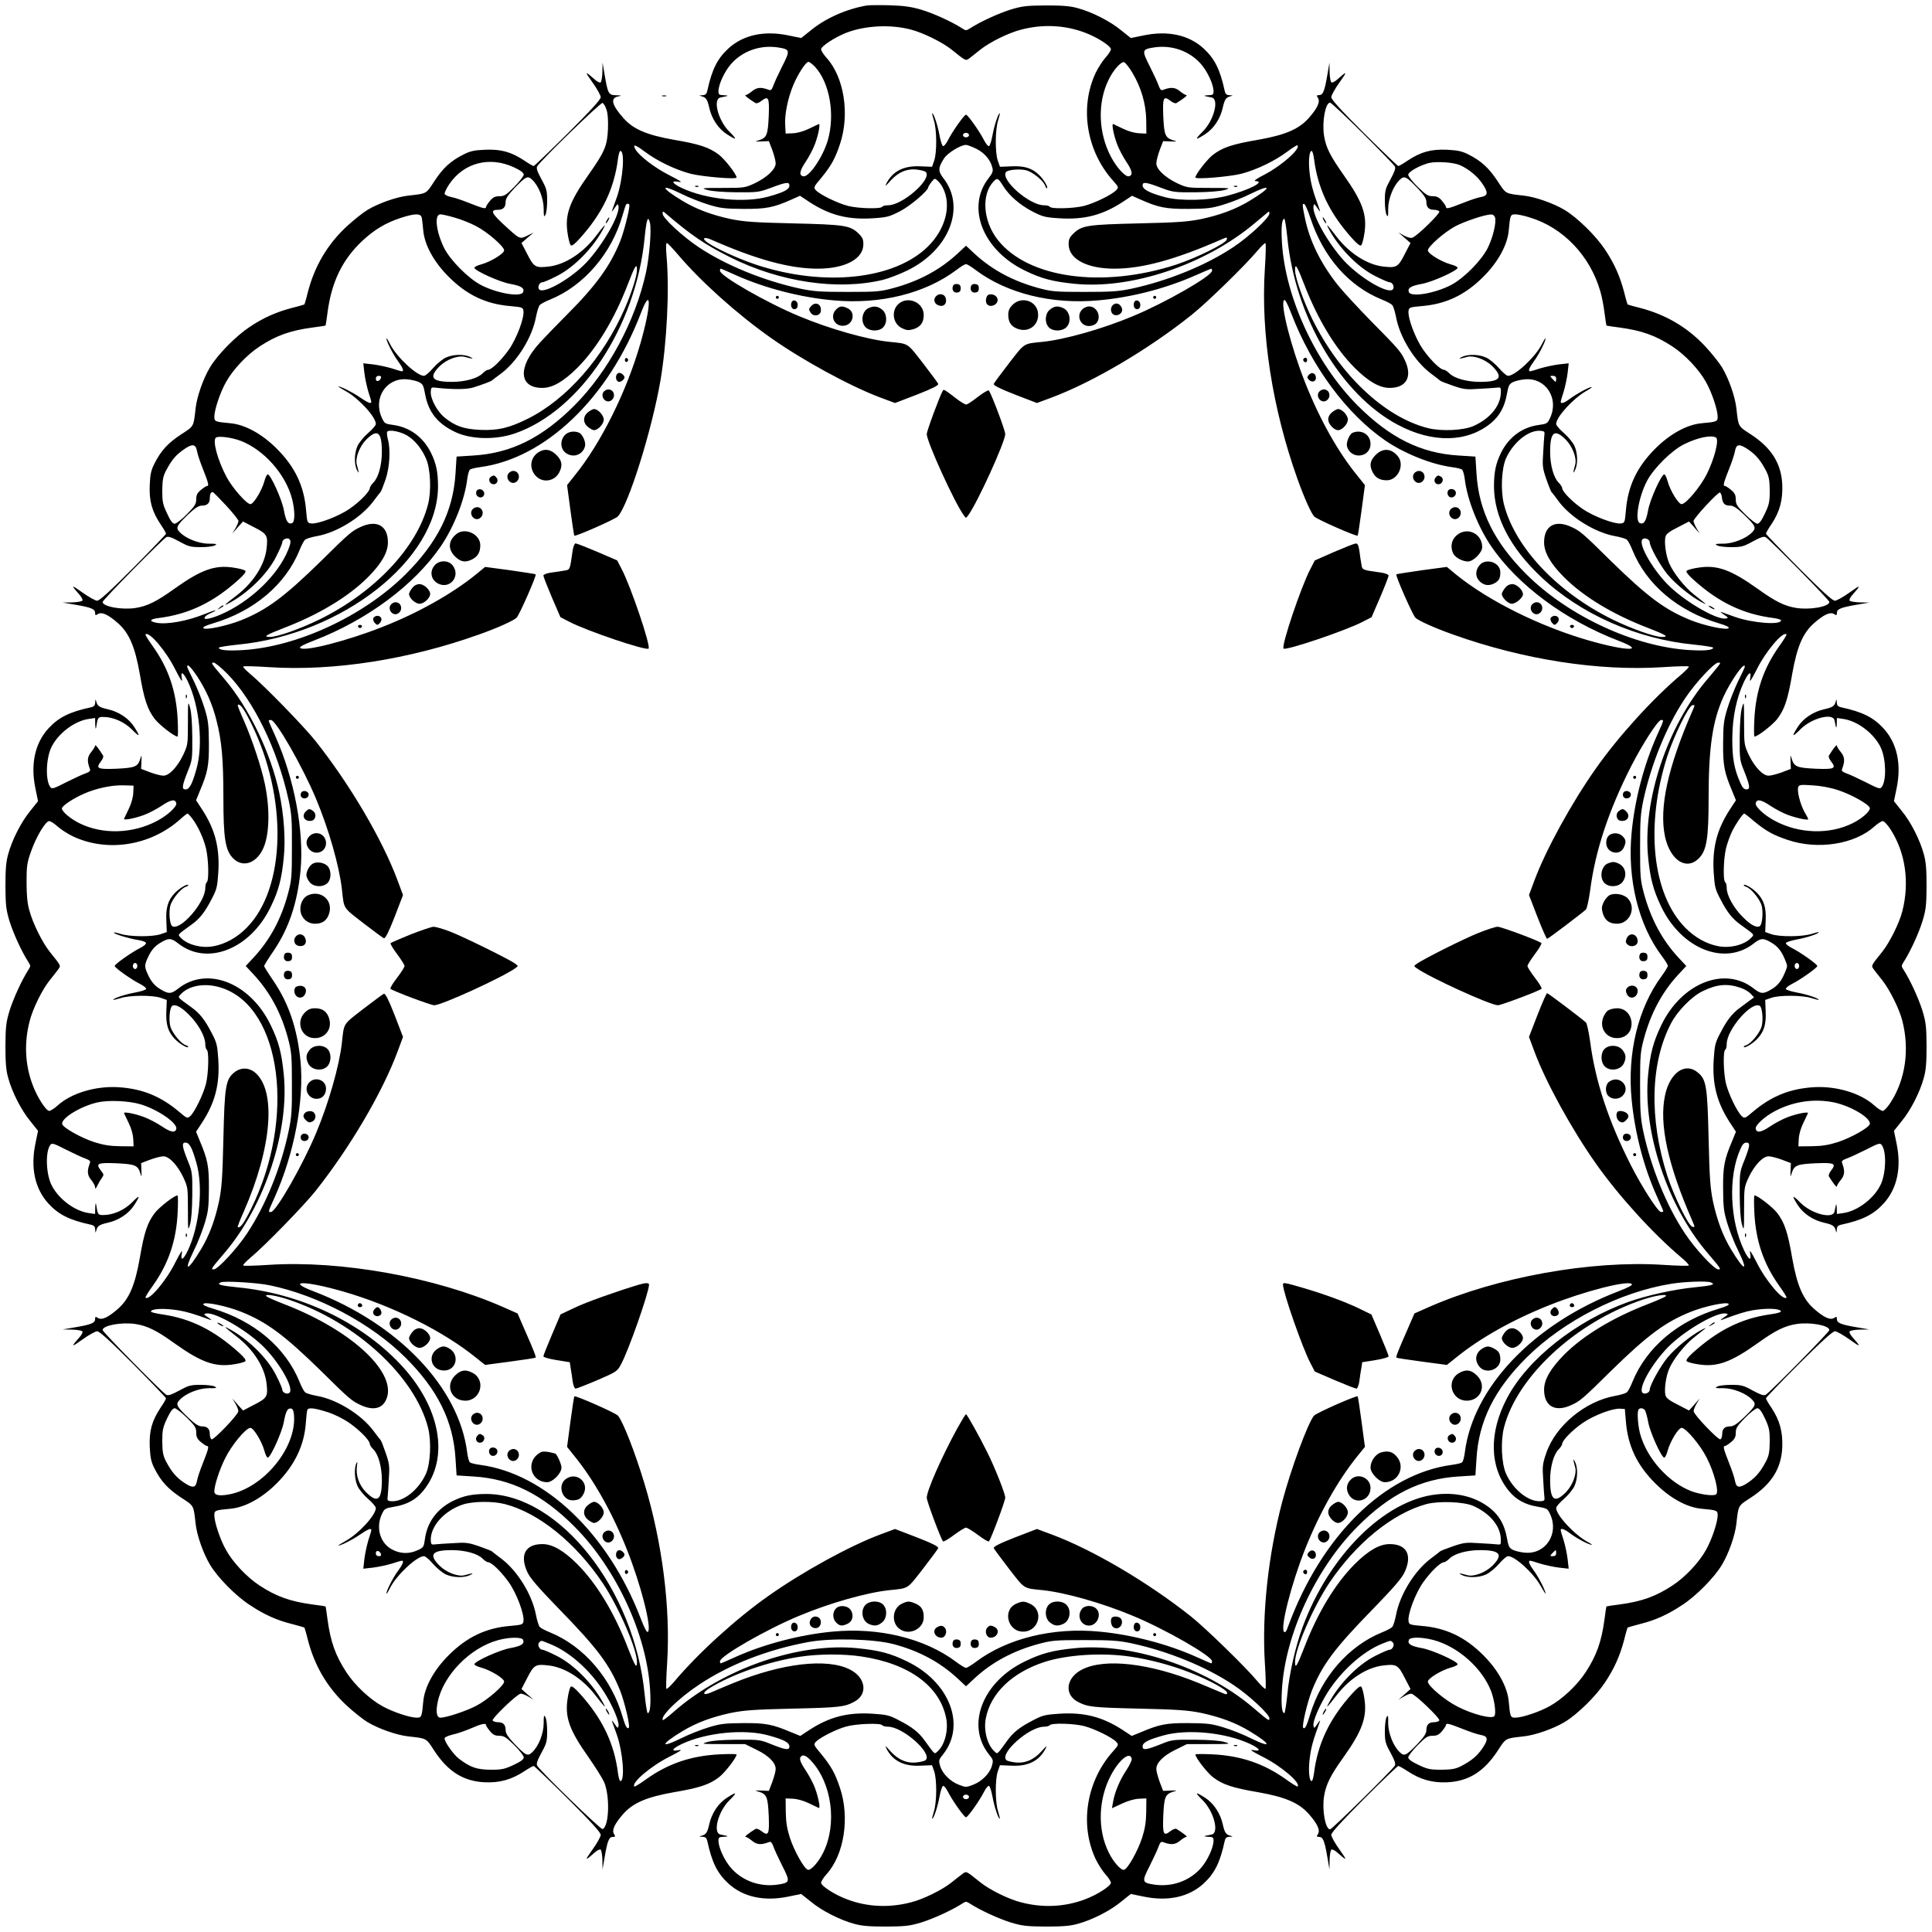 <?xml version="1.0" standalone="no"?>
<!DOCTYPE svg PUBLIC "-//W3C//DTD SVG 20010904//EN"
 "http://www.w3.org/TR/2001/REC-SVG-20010904/DTD/svg10.dtd">
<svg version="1.0" xmlns="http://www.w3.org/2000/svg"
 width="1280pt" height="1280pt" viewBox="0 0 1280 1280"
 preserveAspectRatio="xMidYMid meet">
<g transform="translate(0,1280) scale(0.1,-0.1)"
fill="#000000" stroke="none">
<path d="M5745 12764 c-133 -22 -275 -84 -373 -165 l-64 -51 -83 17 c-161 34
-300 4 -398 -85 -74 -68 -110 -139 -141 -282 -5 -22 -12 -28 -34 -29 -21 -1
-22 -2 -7 -6 33 -8 41 -20 54 -77 16 -73 61 -140 118 -176 66 -42 70 -37 15
18 -74 73 -111 215 -59 226 12 3 31 7 42 9 11 3 3 5 -17 6 -33 1 -38 4 -38 26
0 46 41 134 86 184 76 84 190 124 307 107 82 -13 84 -18 29 -126 -26 -52 -53
-110 -59 -129 -10 -26 -16 -32 -30 -26 -50 19 -79 17 -110 -9 -17 -14 -36 -26
-43 -26 -11 0 20 -25 66 -53 7 -4 24 3 38 14 48 37 54 23 49 -103 -6 -124 -13
-141 -67 -158 -28 -8 -26 -9 19 -7 l49 2 23 -60 c12 -33 22 -72 22 -87 1 -38
-57 -93 -138 -132 -65 -30 -69 -31 -213 -31 -142 0 -146 -1 -100 -14 29 -8
102 -14 192 -15 136 -1 150 1 220 27 109 41 130 44 130 18 0 -26 -34 -44 -137
-73 -161 -45 -414 -20 -577 57 -65 31 -74 51 -18 40 27 -5 11 6 -63 44 -96 48
-203 130 -226 173 -19 36 -1 31 63 -17 81 -61 201 -119 303 -146 79 -20 305
-39 305 -25 0 21 -78 121 -117 151 -63 48 -128 70 -299 99 -180 32 -269 70
-334 144 -77 87 -88 132 -35 143 27 6 25 7 -13 8 -50 1 -55 10 -76 135 l-14
81 -1 -62 c-1 -34 -6 -65 -12 -69 -6 -3 -23 5 -37 18 -68 60 -71 58 -18 -16
31 -43 56 -88 56 -100 0 -15 -67 -89 -218 -239 -120 -119 -222 -217 -226 -217
-5 0 -33 16 -62 36 -88 58 -154 76 -259 72 -74 -3 -100 -9 -145 -32 -84 -42
-135 -89 -192 -176 -56 -86 -48 -82 -173 -96 -75 -8 -196 -50 -271 -95 -31
-19 -94 -69 -140 -112 -127 -119 -211 -263 -255 -435 -10 -42 -21 -77 -22 -79
-2 -1 -37 -12 -79 -22 -107 -28 -191 -65 -284 -127 -92 -61 -212 -183 -263
-268 -45 -75 -87 -196 -95 -271 -14 -125 -10 -117 -96 -173 -87 -57 -134 -108
-176 -192 -23 -45 -29 -71 -32 -145 -4 -105 14 -171 72 -259 20 -29 36 -57 36
-62 0 -4 -98 -106 -217 -226 -150 -151 -224 -218 -239 -218 -12 0 -57 25 -100
56 -74 53 -76 50 -16 -18 13 -14 21 -31 18 -37 -4 -6 -35 -11 -69 -12 l-62 -1
81 -14 c107 -18 134 -29 134 -54 0 -17 3 -19 19 -8 26 16 68 -4 133 -61 74
-66 112 -155 144 -335 29 -171 51 -236 99 -299 30 -39 130 -117 151 -117 4 0
4 51 1 113 -9 188 -61 340 -165 486 -29 40 -51 76 -48 78 23 23 137 -111 197
-232 38 -74 49 -90 44 -62 -11 55 9 46 40 -19 77 -163 102 -418 57 -577 -29
-104 -47 -137 -73 -137 -27 0 -23 25 17 125 27 66 29 78 28 220 -1 96 -6 167
-15 197 -13 46 -14 43 -14 -100 0 -144 -1 -148 -31 -213 -39 -81 -94 -139
-132 -138 -15 0 -54 10 -87 22 l-60 23 2 49 c2 45 1 47 -7 19 -17 -54 -34 -61
-158 -67 -126 -5 -140 1 -103 49 11 14 18 31 14 38 -28 46 -53 77 -53 66 0 -7
-12 -26 -26 -43 -26 -31 -28 -60 -9 -110 6 -14 0 -20 -26 -30 -19 -6 -77 -33
-129 -59 -86 -44 -96 -47 -107 -32 -32 43 -29 181 5 258 42 93 154 180 251
193 l41 6 1 -44 c1 -25 3 -33 6 -19 10 67 12 70 47 70 65 0 138 -32 189 -82
54 -55 59 -51 17 15 -36 57 -103 102 -176 118 -57 13 -69 21 -77 54 -4 15 -5
14 -6 -7 -1 -22 -7 -29 -28 -34 -144 -31 -215 -67 -283 -141 -89 -98 -119
-237 -85 -398 l17 -83 -51 -64 c-60 -72 -122 -194 -147 -288 -14 -49 -18 -101
-18 -210 1 -128 4 -156 27 -233 25 -80 80 -201 124 -269 17 -27 17 -29 0 -55
-44 -69 -99 -190 -124 -270 -23 -77 -26 -105 -27 -233 0 -109 4 -161 18 -210
25 -94 87 -216 147 -288 l51 -64 -17 -83 c-34 -161 -4 -300 85 -398 68 -74
139 -110 282 -141 22 -5 28 -12 29 -34 1 -21 2 -22 6 -7 8 33 20 41 77 54 73
16 140 61 176 118 42 66 37 70 -17 15 -51 -50 -124 -82 -189 -82 -35 0 -37 3
-47 70 -3 14 -5 6 -6 -19 l-1 -44 -41 6 c-97 13 -209 100 -251 193 -34 77 -37
215 -5 258 11 15 21 12 107 -32 52 -26 110 -53 129 -59 26 -10 32 -16 26 -30
-19 -50 -17 -79 9 -110 14 -17 26 -39 26 -49 1 -14 5 -10 15 11 8 17 21 39 30
51 14 19 14 23 -6 48 -37 48 -24 54 103 49 124 -6 141 -13 158 -67 8 -28 9
-26 7 19 l-2 49 60 23 c33 12 72 22 87 22 38 1 93 -57 132 -138 30 -65 31 -69
31 -213 0 -143 1 -146 14 -100 9 30 14 101 15 197 1 142 -1 154 -28 220 -40
100 -44 125 -17 125 26 0 44 -34 73 -137 45 -161 20 -414 -57 -577 -31 -65
-51 -74 -40 -18 5 27 -6 11 -44 -63 -60 -121 -174 -255 -197 -232 -3 2 19 38
48 78 104 146 156 298 165 486 3 62 3 113 -1 113 -21 0 -121 -78 -151 -117
-48 -63 -70 -128 -99 -299 -32 -180 -70 -269 -144 -335 -65 -57 -107 -77 -133
-61 -16 11 -19 9 -19 -8 0 -25 -27 -36 -134 -54 l-81 -14 62 -1 c34 -1 65 -6
69 -12 3 -6 -5 -23 -18 -37 -60 -68 -58 -71 16 -18 43 31 88 56 100 56 15 0
89 -67 239 -218 119 -120 217 -222 217 -226 0 -5 -16 -33 -36 -62 -58 -88 -76
-154 -72 -259 4 -74 9 -100 32 -145 43 -85 90 -135 176 -192 86 -56 82 -48 96
-173 8 -75 50 -196 95 -271 51 -86 171 -207 263 -267 98 -65 178 -101 282
-127 43 -11 79 -22 81 -23 1 -2 12 -37 22 -79 44 -172 128 -316 255 -435 46
-43 109 -93 140 -112 75 -45 196 -87 271 -95 125 -14 117 -10 173 -96 90 -137
192 -201 332 -208 100 -5 181 18 265 74 29 19 56 34 61 34 4 0 106 -98 226
-217 151 -150 218 -224 218 -239 0 -12 -25 -57 -56 -100 -53 -74 -50 -76 18
-16 14 13 31 21 37 18 6 -4 11 -35 12 -69 l1 -62 14 81 c18 107 29 134 54 134
17 0 19 3 8 19 -16 26 4 68 61 133 66 74 155 112 335 144 171 29 236 51 299
99 39 30 117 130 117 151 0 4 -51 4 -112 1 -189 -9 -341 -61 -487 -165 -40
-29 -76 -51 -78 -48 -23 23 111 137 232 197 74 38 90 49 63 44 -56 -11 -47 9
18 40 163 77 418 102 577 57 104 -29 137 -47 137 -73 0 -27 -25 -23 -125 17
-66 27 -78 29 -220 28 -96 -1 -167 -6 -197 -15 -46 -13 -42 -14 100 -14 l148
0 77 -38 c82 -40 127 -87 126 -128 0 -13 -10 -51 -22 -84 l-23 -60 -49 2 c-45
2 -47 1 -19 -7 54 -17 61 -34 67 -158 5 -126 -1 -140 -49 -103 -14 11 -31 18
-38 14 -46 -28 -77 -53 -66 -53 7 0 26 -12 43 -26 31 -26 60 -28 110 -9 14 6
20 0 30 -26 6 -19 33 -77 59 -129 55 -108 53 -113 -29 -126 -117 -17 -231 23
-307 107 -45 50 -86 138 -86 184 0 22 5 25 38 26 20 1 28 3 17 6 -11 2 -30 6
-42 9 -52 11 -15 153 59 226 55 55 51 60 -15 18 -57 -36 -102 -103 -118 -176
-13 -57 -21 -69 -54 -77 -15 -4 -14 -5 7 -6 22 -1 29 -7 34 -28 31 -144 67
-215 141 -283 98 -89 237 -119 398 -85 l83 17 64 -51 c72 -60 194 -122 288
-147 49 -14 101 -18 210 -18 128 1 156 4 233 27 80 25 201 80 270 124 26 17
28 17 55 0 68 -44 189 -99 269 -124 77 -23 105 -26 233 -27 109 0 161 4 210
18 94 25 216 87 288 147 l64 51 83 -17 c161 -34 300 -4 398 85 74 68 110 139
141 283 5 21 12 27 34 28 21 1 22 2 7 6 -33 8 -41 20 -54 77 -16 73 -61 140
-118 176 -66 42 -70 37 -15 -17 74 -74 111 -216 60 -227 -13 -3 -32 -7 -43 -9
-11 -3 -3 -5 18 -6 32 -1 37 -4 37 -26 0 -46 -41 -134 -86 -184 -76 -84 -190
-124 -307 -107 -82 13 -84 18 -29 126 26 52 53 110 59 129 10 26 16 32 30 26
50 -19 79 -17 110 9 17 14 36 26 43 26 11 0 -20 25 -66 53 -7 4 -24 -3 -38
-14 -48 -37 -54 -23 -49 103 6 124 13 141 67 158 28 8 26 9 -19 7 l-49 -2 -23
60 c-12 33 -22 71 -22 84 -1 41 44 88 126 128 l77 38 148 0 c142 0 146 1 100
14 -30 9 -101 14 -197 15 -142 1 -154 -1 -220 -28 -100 -40 -125 -44 -125 -17
0 26 33 44 137 73 159 45 414 20 577 -57 65 -31 74 -51 19 -40 -28 5 -12 -6
62 -44 121 -60 255 -174 232 -197 -2 -3 -38 19 -78 48 -146 104 -298 156 -486
165 -62 3 -113 3 -113 -1 0 -21 78 -121 117 -151 63 -48 128 -70 299 -99 180
-32 269 -70 335 -144 57 -65 77 -107 61 -133 -11 -16 -9 -19 8 -19 25 0 36
-27 54 -134 l14 -81 1 62 c1 34 6 65 12 69 6 3 23 -5 37 -18 68 -60 71 -58 18
16 -31 43 -56 88 -56 100 0 14 69 90 218 239 119 119 221 217 226 217 5 0 32
-15 61 -34 84 -56 165 -79 265 -74 140 7 242 71 332 208 56 86 48 82 173 96
75 8 196 50 271 95 85 51 207 171 268 263 62 93 99 177 127 284 10 42 21 77
22 79 2 1 38 12 81 23 104 26 184 62 282 127 92 60 212 181 263 267 45 75 87
196 95 271 14 125 10 117 96 173 137 90 201 192 208 332 4 102 -16 179 -71
262 -21 30 -37 59 -37 64 0 5 98 107 218 227 147 147 224 217 239 217 11 0 56
-25 99 -56 74 -53 76 -50 16 18 -13 14 -21 31 -18 37 4 6 35 11 69 12 l62 1
-81 14 c-107 18 -134 29 -134 54 0 17 -3 19 -19 8 -26 -16 -68 4 -133 61 -74
66 -112 155 -144 335 -29 171 -51 236 -99 299 -30 39 -130 117 -151 117 -4 0
-4 -51 -1 -113 9 -188 61 -340 165 -486 29 -40 51 -76 48 -78 -23 -23 -137
111 -197 232 -38 74 -49 90 -44 63 11 -56 -9 -47 -40 18 -95 200 -106 489 -25
670 14 33 25 44 41 44 27 0 23 -24 -17 -125 -27 -66 -29 -78 -28 -220 1 -96 6
-167 15 -197 13 -46 14 -43 14 100 0 144 1 148 31 213 39 81 94 139 132 138
15 0 54 -10 87 -22 l60 -23 -2 -49 c-2 -45 -1 -47 7 -19 17 54 34 61 158 67
126 5 140 -1 103 -49 -11 -14 -18 -31 -14 -38 28 -46 53 -77 53 -66 0 7 12 26
26 43 26 31 28 60 9 110 -6 14 0 20 26 30 19 6 77 33 129 59 86 44 96 47 107
32 32 -43 29 -181 -5 -258 -42 -93 -154 -180 -251 -193 l-41 -6 -1 39 c-1 22
-3 30 -6 19 -2 -11 -6 -30 -9 -42 -11 -52 -153 -15 -226 59 -55 55 -60 51 -18
-15 36 -57 103 -102 176 -118 57 -13 69 -21 77 -54 4 -15 5 -14 6 7 1 22 7 29
29 34 143 31 214 67 282 141 89 98 119 237 85 398 l-17 83 51 64 c60 72 122
194 147 288 14 49 18 101 18 210 -1 128 -4 156 -27 233 -25 80 -80 201 -124
270 -17 26 -17 28 0 55 44 68 99 189 124 269 23 77 26 105 27 233 0 109 -4
161 -18 210 -25 94 -87 216 -147 288 l-51 64 17 83 c34 161 4 300 -85 398 -68
74 -139 110 -282 141 -22 5 -28 12 -29 34 -1 21 -2 22 -6 7 -8 -33 -20 -41
-77 -54 -73 -16 -140 -61 -176 -118 -42 -66 -37 -70 18 -15 73 74 215 111 226
60 3 -13 7 -32 9 -43 3 -11 5 -3 6 19 l1 39 41 -6 c97 -13 209 -100 251 -193
34 -77 37 -215 5 -258 -11 -15 -21 -12 -107 32 -52 26 -110 53 -129 59 -26 10
-32 16 -26 30 19 50 17 79 -9 110 -14 17 -26 36 -26 43 0 11 -25 -20 -53 -66
-4 -7 3 -24 14 -38 37 -48 23 -54 -103 -49 -124 6 -141 13 -158 67 -8 28 -9
26 -7 -19 l2 -49 -60 -23 c-33 -12 -72 -22 -87 -22 -38 -1 -93 57 -132 138
-30 65 -31 69 -31 213 0 143 -1 146 -14 100 -9 -30 -14 -101 -15 -197 -1 -142
1 -154 28 -220 40 -101 44 -125 17 -125 -16 0 -27 11 -41 44 -41 91 -54 166
-53 296 1 139 28 269 78 374 31 65 51 74 40 19 -5 -28 6 -12 44 62 60 121 174
255 197 232 3 -2 -19 -38 -48 -78 -104 -146 -156 -298 -165 -486 -3 -62 -3
-113 1 -113 21 0 121 78 151 117 48 63 70 128 99 299 32 180 70 269 144 335
65 57 107 77 133 61 16 -11 19 -9 19 8 0 25 27 36 134 54 l81 14 -62 1 c-34 1
-65 6 -69 12 -3 6 5 23 18 37 60 68 58 71 -16 18 -43 -31 -88 -56 -100 -56
-15 0 -89 67 -239 218 -119 120 -217 222 -217 226 0 5 16 34 37 64 55 83 75
160 71 262 -7 140 -71 242 -208 332 -86 56 -82 48 -96 173 -8 75 -50 196 -95
271 -19 31 -69 94 -112 140 -119 127 -263 211 -435 255 -42 10 -77 21 -79 22
-1 2 -12 37 -22 79 -28 107 -65 191 -127 284 -61 92 -183 212 -268 263 -75 45
-196 87 -271 95 -125 14 -117 10 -173 96 -57 86 -107 133 -192 176 -45 23 -71
28 -145 32 -105 4 -171 -14 -259 -72 -29 -20 -57 -36 -62 -36 -4 0 -106 98
-226 217 -151 150 -218 224 -218 239 0 12 25 57 56 100 53 74 50 76 -18 16
-14 -13 -31 -21 -37 -18 -6 4 -11 35 -12 69 l-1 62 -14 -81 c-18 -107 -29
-134 -54 -134 -17 0 -19 -3 -8 -19 16 -26 -4 -68 -61 -133 -66 -74 -155 -112
-335 -144 -171 -29 -236 -51 -299 -99 -39 -30 -117 -130 -117 -151 0 -14 226
5 305 25 102 27 222 85 303 146 35 26 65 45 68 42 22 -22 -103 -133 -215 -192
-55 -28 -78 -44 -63 -45 70 -1 -42 -59 -187 -97 -122 -32 -310 -36 -410 -10
-102 27 -151 52 -151 78 0 26 20 24 130 -18 70 -26 84 -28 220 -27 90 1 163 7
192 15 46 13 42 14 -100 14 -144 0 -148 1 -213 31 -81 39 -139 94 -138 132 0
15 10 54 22 87 l23 60 49 -2 c45 -2 47 -1 19 7 -54 17 -61 34 -67 158 -5 126
1 140 49 103 14 -11 31 -18 38 -14 46 28 77 53 66 53 -7 0 -26 12 -43 26 -31
26 -60 28 -110 9 -14 -6 -20 0 -30 26 -6 19 -33 77 -59 129 -55 108 -53 113
29 126 117 17 231 -23 307 -107 45 -50 86 -138 86 -184 0 -22 -5 -25 -37 -26
-21 -1 -29 -3 -18 -6 11 -2 30 -6 43 -9 51 -11 14 -153 -60 -226 -55 -55 -51
-60 15 -18 57 36 102 103 118 176 13 57 21 69 54 77 15 4 14 5 -7 6 -22 1 -29
7 -34 29 -31 143 -67 214 -141 282 -98 89 -237 119 -398 85 l-83 -17 -64 51
c-72 60 -194 122 -288 147 -49 14 -101 18 -210 18 -128 -1 -156 -4 -233 -27
-80 -25 -201 -80 -269 -124 -27 -17 -29 -17 -55 0 -70 45 -190 99 -270 123
-68 20 -116 26 -208 29 -66 2 -133 1 -150 -1z m290 -160 c81 -21 209 -84 270
-133 96 -77 92 -75 118 -57 12 9 45 35 72 57 62 50 190 113 272 133 142 37
288 30 420 -20 80 -29 173 -89 173 -110 0 -9 -16 -34 -36 -56 -20 -22 -49 -68
-65 -101 -108 -230 -61 -519 117 -716 35 -40 36 -42 20 -60 -28 -31 -148 -89
-217 -106 -72 -17 -215 -20 -224 -5 -3 6 -21 10 -39 10 -94 0 -285 165 -252
219 11 17 95 24 138 12 43 -13 114 -71 123 -103 4 -11 9 -17 12 -15 8 8 -23
60 -54 89 -47 45 -97 60 -182 56 l-76 -3 -14 40 c-19 54 -18 207 2 268 8 26
13 47 11 47 -10 0 -37 -82 -48 -144 -7 -38 -17 -71 -24 -74 -6 -2 -21 16 -33
40 -28 56 -107 168 -119 168 -12 0 -91 -112 -119 -168 -12 -24 -27 -42 -33
-40 -7 3 -17 36 -24 74 -11 62 -38 144 -48 144 -2 0 3 -21 11 -47 20 -61 21
-214 2 -268 l-14 -40 -76 3 c-110 6 -185 -32 -226 -113 -12 -24 -7 -20 26 17
52 58 112 83 178 74 26 -3 51 -10 56 -15 46 -46 -153 -221 -249 -221 -18 0
-36 -4 -39 -10 -9 -15 -152 -12 -224 5 -68 17 -189 75 -216 105 -16 18 -14 22
34 79 67 81 94 130 126 226 66 197 28 443 -89 572 -20 22 -36 48 -36 57 0 19
88 77 162 107 126 50 297 59 433 23z m-636 -246 c98 -105 135 -318 85 -489
-33 -111 -124 -244 -162 -237 -30 6 -25 36 17 98 22 33 49 85 60 115 24 64 38
140 25 133 -5 -2 -35 -17 -67 -32 -35 -17 -77 -28 -105 -29 l-47 -2 -3 60 c-4
68 18 174 52 257 30 74 84 158 102 158 7 0 26 -14 43 -32z m2102 -38 c59 -97
91 -206 93 -315 l1 -90 -47 2 c-28 1 -70 12 -105 29 -32 15 -62 30 -67 32 -13
7 1 -69 25 -133 11 -30 38 -82 60 -115 42 -62 47 -92 17 -98 -23 -4 -80 58
-117 128 -85 160 -91 360 -16 512 31 64 81 120 102 116 8 -2 33 -32 54 -68z
m-3483 -246 c9 -25 12 -70 10 -129 -5 -112 -22 -151 -129 -303 -128 -181 -158
-266 -138 -391 5 -36 15 -70 20 -76 7 -7 27 8 60 45 150 166 229 330 254 533
4 26 10 47 15 47 32 0 17 -191 -23 -306 -14 -38 -28 -78 -32 -89 -4 -11 3 -4
16 15 21 32 24 33 27 13 9 -58 -104 -255 -211 -370 -98 -105 -279 -210 -313
-182 -16 13 -2 49 20 49 8 0 50 18 95 41 116 58 245 191 311 319 16 32 5 21
-55 -58 -85 -110 -203 -186 -310 -198 -86 -10 -98 -4 -141 81 l-39 75 40 35
40 34 -43 -21 c-50 -24 -47 -25 -161 80 -76 71 -83 92 -32 92 35 0 51 17 51
53 0 21 15 44 57 89 77 80 89 86 119 57 43 -40 76 -125 76 -192 0 -51 2 -58
11 -41 7 10 12 53 12 94 0 68 -4 81 -38 143 -27 50 -35 72 -28 85 20 36 420
424 433 420 7 -3 19 -22 26 -44z m5010 -156 c112 -112 208 -211 213 -220 7
-13 -1 -35 -28 -85 -34 -62 -38 -75 -38 -143 0 -41 5 -84 12 -94 9 -16 11 -10
10 40 0 66 34 153 77 193 30 29 42 23 119 -57 42 -45 57 -68 57 -89 0 -36 16
-53 51 -53 15 0 31 -5 35 -11 7 -12 -148 -164 -179 -174 -10 -4 -34 3 -55 14
l-37 21 40 -35 40 -35 -39 -75 c-43 -85 -55 -91 -141 -81 -107 12 -225 88
-310 198 -60 79 -71 90 -55 58 66 -128 195 -261 311 -319 45 -23 87 -41 95
-41 22 0 36 -36 20 -49 -35 -29 -217 79 -321 191 -105 114 -212 304 -203 361
3 20 6 19 27 -13 13 -19 20 -26 16 -15 -44 120 -58 168 -67 238 -11 82 -5 157
12 157 5 0 11 -21 15 -47 25 -203 104 -367 254 -533 33 -37 53 -52 60 -45 5 6
15 40 20 76 20 125 -10 210 -138 391 -91 130 -116 180 -129 260 -14 91 9 218
40 218 7 0 104 -91 216 -202z m-2608 -13 c0 -8 -9 -15 -20 -15 -11 0 -20 7
-20 15 0 8 9 15 20 15 11 0 20 -7 20 -15z m49 -91 c54 -27 94 -74 106 -126 6
-22 0 -36 -24 -67 -153 -193 -40 -480 242 -615 107 -52 183 -72 325 -86 378
-39 870 127 1197 403 33 28 68 57 78 65 15 14 17 13 17 -3 0 -28 -137 -155
-240 -223 -182 -121 -431 -222 -670 -274 -91 -19 -134 -22 -315 -22 -195 0
-217 2 -306 26 -168 46 -306 120 -421 226 l-58 54 -58 -54 c-115 -106 -253
-180 -421 -226 -89 -24 -111 -26 -306 -26 -181 0 -224 3 -315 22 -239 52 -488
153 -669 273 -106 70 -241 195 -241 223 0 17 2 18 18 4 169 -145 263 -209 429
-292 331 -166 714 -222 1013 -150 36 9 107 36 157 60 282 135 395 422 242 615
-35 45 -34 69 6 130 23 36 110 89 145 89 9 0 40 -12 69 -26z m-3063 -123 c43
-20 64 -36 64 -48 0 -9 -28 -46 -62 -80 -54 -55 -67 -63 -99 -63 -29 0 -43 -7
-63 -31 -14 -17 -26 -35 -26 -40 0 -15 -18 -11 -109 25 -47 19 -103 38 -123
41 -20 4 -39 13 -42 20 -2 7 11 36 30 64 96 143 268 188 430 112z m6264 16
c56 -24 116 -72 149 -121 42 -61 41 -82 -6 -91 -21 -3 -77 -22 -124 -41 -91
-36 -109 -40 -109 -25 0 5 -12 23 -26 40 -20 24 -34 31 -62 31 -31 0 -45 9
-99 62 -35 34 -63 70 -63 80 0 20 75 62 137 78 50 12 159 5 203 -13z m-3424
-150 c60 -115 20 -274 -99 -391 -222 -218 -685 -268 -1134 -121 -165 55 -362
153 -348 175 4 6 21 3 43 -6 304 -134 525 -194 709 -194 182 0 303 64 303 162
0 33 -6 46 -34 73 -54 51 -91 57 -431 65 -261 6 -326 11 -415 29 -125 27 -227
65 -318 120 -146 88 -153 118 -10 48 51 -26 134 -58 183 -73 78 -24 108 -27
230 -28 150 -1 200 9 317 61 l58 26 65 -43 c133 -86 253 -117 420 -106 92 6
107 10 179 47 69 36 186 136 186 159 0 4 10 19 21 34 21 26 22 26 41 9 11 -10
26 -30 34 -46z m400 11 c41 -65 109 -124 192 -168 70 -36 85 -40 177 -46 167
-11 287 20 420 106 l65 43 58 -26 c117 -52 167 -62 317 -61 122 1 152 4 230
28 50 15 132 47 183 73 143 70 136 40 -10 -48 -91 -55 -193 -93 -318 -120 -89
-18 -154 -23 -415 -29 -340 -8 -377 -14 -431 -65 -28 -27 -34 -40 -34 -73 0
-98 121 -162 303 -162 185 0 404 60 710 194 37 16 38 16 35 -1 -5 -25 -199
-121 -335 -166 -489 -159 -981 -91 -1182 163 -98 124 -111 300 -29 387 25 27
31 24 64 -29z m-2476 -128 c0 -35 -36 -174 -61 -238 -65 -162 -160 -294 -353
-487 -66 -66 -146 -149 -179 -185 -148 -161 -141 -300 16 -300 67 0 141 42
233 134 128 129 245 322 334 554 46 120 60 142 60 95 0 -41 -33 -146 -80 -255
-143 -328 -386 -605 -645 -733 -123 -61 -196 -78 -314 -73 -108 5 -166 25
-237 83 -48 40 -93 123 -90 170 1 26 5 30 26 27 117 -13 211 -13 256 1 60 19
117 40 124 47 3 3 31 24 62 47 106 80 204 238 229 373 7 36 18 71 25 79 6 7
37 24 68 36 224 91 409 306 481 560 10 33 19 63 22 68 6 11 23 9 23 -3z m4511
-82 c85 -260 253 -453 475 -543 31 -12 62 -29 68 -36 7 -8 18 -43 25 -79 25
-135 123 -293 229 -373 31 -23 59 -45 62 -48 3 -4 41 -19 85 -34 72 -25 89
-27 175 -21 52 3 106 6 120 8 24 3 25 1 23 -41 -5 -84 -74 -166 -180 -213 -66
-30 -214 -37 -304 -14 -286 73 -582 352 -764 720 -61 125 -115 277 -115 327 0
49 13 28 60 -93 89 -232 206 -425 334 -554 92 -92 166 -134 233 -134 109 0
151 72 103 178 -27 60 -40 76 -224 262 -89 91 -190 200 -224 243 -112 142
-185 290 -216 440 -19 91 -19 100 -5 95 7 -2 24 -43 40 -90z m-5887 0 c3 -13
7 -50 10 -83 8 -97 71 -212 170 -310 120 -120 247 -180 408 -193 77 -7 83 -9
86 -31 7 -46 -45 -184 -97 -258 -50 -70 -114 -133 -138 -133 -7 0 -23 -11 -36
-24 -33 -33 -116 -56 -203 -56 -133 0 -156 29 -81 104 47 46 124 74 169 61 49
-14 62 -14 33 0 -42 20 -112 18 -161 -4 -22 -10 -61 -42 -85 -70 -24 -28 -51
-51 -60 -51 -47 0 -180 123 -224 209 -13 26 -24 43 -25 39 -1 -17 44 -106 75
-148 34 -46 43 -70 28 -70 -5 0 -36 9 -69 20 -34 10 -90 22 -124 26 l-63 7 7
-63 c4 -34 16 -90 26 -124 11 -33 20 -64 20 -68 0 -16 -22 -7 -78 31 -51 35
-124 71 -141 71 -3 0 19 -14 49 -31 86 -47 200 -171 200 -218 0 -9 -23 -36
-51 -60 -28 -24 -60 -63 -70 -85 -22 -49 -24 -119 -4 -161 15 -29 14 -17 -1
36 -12 43 17 120 62 166 75 75 104 52 104 -81 0 -87 -23 -170 -56 -203 -13
-13 -24 -30 -24 -37 0 -23 -69 -93 -137 -139 -72 -49 -208 -100 -251 -95 -26
3 -27 6 -34 86 -13 161 -73 288 -193 408 -98 99 -213 162 -310 170 -99 9 -105
11 -105 43 0 45 38 160 77 229 45 82 138 181 222 236 111 73 203 106 351 126
47 6 86 12 87 13 1 1 7 40 13 87 27 203 98 349 229 473 80 75 157 121 255 153
95 31 134 31 140 2z m216 1 c41 -11 106 -37 144 -57 77 -40 186 -135 186 -161
0 -21 -90 -76 -153 -93 -26 -7 -46 -17 -44 -23 7 -21 169 -94 238 -106 72 -13
95 -28 85 -54 -13 -36 -173 -9 -280 47 -84 44 -204 165 -244 246 -53 108 -66
222 -24 222 10 0 51 -9 92 -21z m6895 1 c10 -32 -13 -130 -47 -200 -40 -83
-158 -203 -244 -248 -107 -56 -267 -83 -280 -47 -10 26 13 41 85 54 69 12 231
85 238 106 2 6 -18 16 -44 23 -63 17 -153 72 -153 93 0 25 107 119 180 159 65
34 196 78 237 79 13 1 24 -7 28 -19z m231 -1 c221 -67 400 -255 467 -491 9
-29 21 -91 27 -138 6 -47 12 -86 13 -87 1 -1 40 -7 87 -13 148 -20 240 -53
351 -126 84 -55 177 -154 222 -236 39 -69 77 -184 77 -229 0 -32 -6 -34 -105
-43 -97 -8 -212 -71 -310 -170 -120 -120 -180 -247 -193 -408 -7 -80 -8 -83
-34 -86 -43 -5 -179 46 -251 95 -68 46 -137 116 -137 139 0 7 -11 24 -24 37
-33 33 -56 116 -56 203 0 133 29 156 104 81 45 -46 74 -123 62 -166 -15 -53
-16 -65 -1 -36 20 42 18 112 -4 161 -10 22 -42 61 -70 85 -28 24 -51 51 -51
60 0 46 113 170 200 219 30 17 44 28 30 25 -30 -8 -102 -49 -146 -82 -31 -23
-54 -30 -54 -15 0 4 9 35 20 68 10 34 22 90 26 124 l7 63 -63 -7 c-34 -4 -90
-16 -124 -26 -33 -11 -64 -20 -68 -20 -16 0 -7 24 27 70 31 42 76 131 75 148
-1 4 -12 -13 -25 -39 -44 -86 -177 -209 -224 -209 -9 0 -36 23 -60 51 -24 28
-63 60 -85 70 -49 22 -119 24 -161 4 -29 -14 -16 -14 33 0 45 13 122 -15 169
-61 75 -75 52 -104 -81 -104 -87 0 -170 23 -203 56 -13 13 -29 24 -36 24 -24
0 -88 63 -138 133 -52 74 -104 212 -97 258 3 22 9 24 86 31 161 13 288 73 408
193 99 98 162 213 170 310 9 99 11 105 43 105 16 0 60 -9 97 -21z m-5830 -35
c11 -44 -3 -222 -26 -328 -70 -322 -250 -657 -474 -882 -216 -216 -420 -317
-671 -332 l-110 -7 -7 -110 c-15 -250 -118 -458 -332 -671 -277 -275 -715
-479 -1077 -501 -104 -6 -159 -1 -159 16 0 4 56 13 124 20 695 67 1325 563
1328 1046 0 99 -12 155 -48 228 -53 104 -142 168 -252 182 -51 7 -55 9 -73 49
-58 128 30 264 166 253 28 -2 63 -10 80 -18 26 -13 31 -22 42 -83 22 -119 85
-196 205 -251 104 -47 265 -50 391 -6 433 151 801 706 858 1297 12 122 22 150
35 98z m4223 -98 c51 -527 356 -1042 733 -1241 230 -122 458 -117 615 11 57
47 91 107 106 190 11 61 16 70 42 83 17 8 53 16 80 18 136 11 224 -125 166
-253 -18 -40 -22 -42 -73 -49 -110 -14 -199 -78 -252 -182 -36 -73 -48 -129
-48 -228 2 -202 109 -407 315 -600 259 -244 634 -410 1013 -446 68 -7 124 -16
124 -20 0 -16 -54 -22 -154 -16 -365 21 -803 224 -1082 501 -214 213 -317 421
-332 671 l-7 110 -110 7 c-251 15 -455 116 -671 332 -277 278 -480 717 -501
1082 -6 100 0 154 16 154 4 0 13 -56 20 -124z m-4037 -113 c149 -176 389 -392
613 -550 212 -150 530 -323 728 -397 l97 -36 146 56 c102 40 143 61 140 71 -3
7 -49 69 -102 138 -105 135 -92 127 -219 140 -149 15 -397 85 -600 170 -215
89 -525 267 -525 301 0 8 2 14 5 14 3 0 49 -20 102 -44 193 -86 429 -147 647
-166 309 -28 605 46 812 201 28 22 57 39 64 39 7 0 36 -17 64 -39 207 -155
503 -229 812 -201 218 19 446 78 643 165 56 25 104 45 106 45 3 0 5 -6 5 -14
0 -34 -310 -212 -525 -301 -203 -85 -451 -155 -600 -170 -127 -13 -114 -5
-219 -140 -53 -69 -99 -131 -102 -138 -3 -10 38 -31 140 -71 l146 -56 97 36
c275 103 643 320 928 548 103 82 356 329 437 426 25 30 49 52 52 49 4 -3 2
-80 -4 -170 -28 -428 50 -927 216 -1392 43 -121 90 -226 111 -249 16 -18 280
-134 288 -127 2 3 14 79 26 170 l22 165 -48 60 c-129 157 -252 376 -348 619
-92 231 -166 520 -140 546 7 7 21 -18 48 -88 136 -354 368 -667 625 -843 127
-86 304 -157 440 -175 30 -4 60 -11 66 -16 7 -5 15 -35 19 -67 17 -135 88
-314 175 -442 176 -257 489 -489 843 -625 189 -72 55 -71 -198 2 -323 93 -665
263 -880 438 l-59 49 -165 -22 c-91 -13 -167 -25 -170 -27 -7 -8 109 -272 127
-288 23 -21 128 -68 249 -111 465 -166 964 -244 1392 -216 90 6 167 8 170 4 3
-3 -19 -26 -49 -52 -188 -158 -416 -409 -566 -622 -161 -228 -332 -539 -408
-743 l-36 -97 56 -145 c31 -80 60 -145 64 -145 7 0 229 168 257 194 7 6 19 63
28 126 34 263 122 528 270 820 76 149 180 310 200 310 20 0 20 2 -25 -98 -88
-196 -149 -428 -170 -647 -30 -308 45 -613 200 -819 22 -29 40 -58 40 -65 0
-6 -18 -36 -40 -66 -157 -212 -230 -512 -200 -820 21 -219 80 -447 166 -638
24 -53 44 -99 44 -102 0 -3 -7 -5 -15 -5 -20 0 -124 161 -200 310 -148 292
-236 557 -270 820 -9 63 -21 120 -28 126 -28 26 -250 194 -257 194 -4 0 -33
-65 -64 -145 l-56 -145 36 -97 c76 -204 247 -515 408 -743 151 -214 378 -464
566 -622 30 -25 52 -49 49 -52 -3 -4 -80 -2 -170 4 -478 31 -1100 -81 -1551
-279 l-97 -43 -46 -106 c-64 -145 -78 -182 -73 -187 2 -2 78 -14 169 -26 l165
-22 60 48 c158 129 377 252 619 348 233 93 520 166 546 140 7 -7 -18 -21 -88
-48 -563 -216 -964 -637 -1018 -1067 -4 -32 -12 -62 -19 -67 -6 -5 -36 -12
-66 -16 -447 -59 -865 -470 -1085 -1068 -12 -35 -20 -46 -28 -38 -26 26 47
313 139 546 95 239 216 454 345 615 l52 64 -22 165 c-12 91 -24 167 -26 170
-8 7 -272 -109 -289 -128 -39 -43 -154 -355 -211 -571 -94 -358 -135 -745
-115 -1067 6 -91 8 -169 4 -172 -3 -3 -27 19 -52 49 -79 95 -343 352 -442 431
-285 226 -651 442 -923 543 l-97 36 -146 -56 c-102 -40 -143 -61 -140 -71 3
-7 49 -69 102 -138 105 -135 92 -127 219 -140 149 -15 397 -85 600 -170 215
-89 525 -267 525 -301 0 -8 -2 -14 -5 -14 -3 0 -49 20 -102 44 -188 84 -425
146 -638 166 -308 30 -613 -45 -819 -200 -29 -22 -59 -40 -66 -40 -7 0 -37 18
-66 40 -206 155 -511 230 -819 200 -213 -20 -450 -82 -638 -166 -53 -24 -99
-44 -102 -44 -3 0 -5 6 -5 14 0 34 310 212 525 301 203 85 451 155 600 170
127 13 114 5 219 140 53 69 99 131 102 138 3 10 -38 31 -140 71 l-146 56 -97
-36 c-204 -76 -515 -247 -743 -408 -213 -150 -464 -378 -622 -566 -26 -30 -49
-52 -53 -49 -3 4 -1 81 5 171 23 367 -32 797 -150 1188 -64 212 -144 415 -176
451 -17 19 -281 135 -289 128 -2 -3 -14 -79 -26 -170 l-22 -165 48 -60 c129
-158 252 -377 348 -619 93 -233 166 -520 140 -546 -7 -7 -21 18 -48 88 -215
561 -633 961 -1065 1018 -30 4 -60 11 -66 16 -7 5 -15 35 -19 67 -54 430 -455
851 -1018 1067 -189 72 -55 71 198 -2 323 -93 666 -264 881 -440 l58 -46 165
22 c91 12 167 24 169 26 5 5 -9 42 -73 187 l-46 106 -97 43 c-451 198 -1073
310 -1551 279 -90 -6 -167 -8 -170 -4 -3 3 19 27 49 52 95 79 352 343 431 442
226 285 442 651 543 923 l36 97 -56 146 c-40 102 -61 143 -71 140 -7 -3 -69
-49 -137 -101 -136 -106 -126 -89 -141 -225 -17 -151 -87 -397 -170 -595 -88
-212 -267 -525 -300 -525 -20 0 -20 -2 25 98 129 288 196 640 171 901 -21 215
-77 380 -177 529 -35 51 -64 97 -64 102 0 5 29 51 64 102 100 149 156 314 177
529 25 259 -41 610 -167 892 -24 53 -44 99 -44 102 0 3 7 5 15 5 33 0 212
-313 300 -525 83 -198 153 -444 170 -595 15 -136 5 -119 141 -225 68 -52 130
-98 137 -101 10 -3 31 38 71 140 l56 146 -36 97 c-101 272 -317 638 -543 923
-79 99 -336 363 -431 443 -30 25 -52 48 -49 51 3 4 80 2 170 -4 428 -28 927
50 1392 216 121 43 226 90 249 111 18 16 134 280 127 288 -3 2 -79 14 -170 27
l-165 22 -57 -47 c-158 -129 -387 -258 -622 -350 -234 -93 -520 -166 -546
-140 -7 7 18 21 88 48 354 136 667 368 843 625 87 128 158 307 175 442 4 32
12 62 19 67 6 5 36 12 66 16 432 57 850 457 1065 1018 72 189 71 55 -2 -198
-93 -323 -264 -666 -440 -881 l-46 -58 22 -165 c12 -91 24 -167 26 -170 8 -7
272 109 289 128 70 77 224 568 281 896 43 252 61 604 41 828 -5 53 -4 87 2 87
5 0 38 -35 74 -77z m-1968 -817 c-9 -24 -34 -28 -34 -6 0 13 7 20 20 20 13 0
17 -5 14 -14z m7786 -6 c0 -11 -2 -20 -3 -20 -2 0 -12 9 -22 20 -18 19 -17 20
3 20 15 0 22 -6 22 -20z m-7615 -374 c51 -30 97 -85 127 -153 30 -66 37 -214
14 -304 -73 -286 -354 -584 -721 -764 -125 -61 -277 -115 -326 -115 -49 0 -28
13 93 60 232 89 425 206 554 334 92 92 134 166 134 233 0 109 -72 151 -178
103 -60 -27 -76 -40 -262 -224 -245 -240 -362 -327 -532 -395 -95 -38 -236
-67 -250 -53 -7 7 13 17 63 32 273 81 481 257 574 486 12 31 29 62 36 68 8 7
43 18 78 24 132 23 294 123 374 230 23 31 45 59 48 62 4 3 18 40 33 82 28 83
35 200 15 271 -5 20 -7 41 -4 46 10 17 85 3 130 -23z m7537 4 c-2 -14 -5 -68
-8 -120 -6 -86 -4 -103 21 -175 15 -44 31 -82 34 -85 4 -3 24 -29 45 -58 78
-108 243 -210 376 -234 36 -6 71 -17 79 -24 7 -6 24 -37 36 -68 93 -229 301
-405 574 -486 50 -15 70 -25 63 -32 -14 -14 -155 15 -250 53 -170 68 -287 155
-532 395 -186 184 -202 197 -262 224 -106 48 -178 6 -178 -103 0 -67 42 -141
134 -233 129 -128 322 -245 554 -334 121 -47 142 -60 93 -60 -49 0 -201 54
-326 115 -367 180 -648 478 -721 764 -23 91 -16 238 14 305 48 105 147 186
224 182 29 -2 33 -5 30 -26z m-8639 -40 c155 -59 299 -221 342 -385 20 -78 20
-154 0 -161 -26 -10 -41 13 -54 85 -12 69 -85 231 -106 238 -6 2 -16 -18 -23
-44 -17 -63 -72 -153 -93 -153 -25 0 -119 107 -157 178 -61 114 -96 246 -71
263 19 12 102 1 162 -21z m9776 21 c22 -14 -11 -142 -61 -242 -42 -84 -138
-199 -167 -199 -21 0 -76 90 -93 153 -7 26 -17 46 -23 44 -21 -7 -94 -169
-106 -238 -13 -72 -28 -95 -54 -85 -36 13 -9 173 47 280 45 85 165 204 248
244 87 43 179 62 209 43z m-10064 -88 c3 -21 22 -77 41 -124 36 -91 40 -109
25 -109 -5 0 -23 -12 -40 -26 -24 -20 -31 -34 -31 -62 0 -31 -9 -45 -62 -99
-34 -35 -71 -63 -81 -63 -13 0 -28 20 -50 68 -28 59 -32 77 -32 152 1 69 5 93
24 130 37 70 60 99 110 136 63 46 87 45 96 -3z m10280 7 c49 -34 81 -72 116
-140 19 -37 23 -61 24 -130 0 -75 -4 -93 -32 -152 -22 -47 -38 -68 -50 -68 -9
0 -46 28 -80 62 -55 54 -63 67 -63 99 0 29 -7 43 -31 63 -17 14 -35 26 -40 26
-15 0 -11 18 25 109 19 47 38 103 41 124 9 47 30 48 90 7z m-10087 -369 c45
-49 82 -95 82 -103 0 -7 -9 -29 -20 -48 l-21 -35 35 40 36 40 75 -39 c85 -43
91 -55 81 -141 -12 -107 -88 -225 -198 -310 -79 -60 -90 -71 -58 -55 128 66
261 195 319 311 23 45 41 87 41 95 0 22 36 36 49 20 9 -10 7 -27 -9 -67 -67
-169 -252 -346 -449 -431 -73 -31 -121 -38 -102 -14 6 8 25 19 42 26 16 7 28
14 26 16 -2 2 -34 -9 -73 -25 -115 -46 -247 -70 -318 -57 -50 10 -45 24 12 31
202 25 366 104 532 254 37 33 52 53 45 60 -5 5 -40 15 -76 20 -124 20 -216
-13 -394 -140 -118 -85 -180 -115 -257 -127 -91 -14 -218 9 -218 40 0 13 395
414 422 429 13 7 35 -1 85 -28 62 -34 75 -38 143 -38 41 0 84 5 94 12 17 9 10
11 -41 11 -66 0 -154 35 -193 77 -27 29 -21 42 58 118 45 42 68 57 89 57 36 0
53 16 53 50 0 26 7 40 19 40 4 0 43 -40 89 -89z m9910 53 c5 -40 19 -54 54
-54 22 0 44 -14 90 -57 79 -76 85 -89 58 -118 -39 -42 -127 -77 -193 -77 -51
0 -58 -2 -41 -11 10 -7 53 -12 94 -12 68 0 81 4 143 38 50 27 72 35 85 28 27
-15 422 -416 422 -429 0 -31 -127 -54 -218 -40 -77 12 -139 42 -257 127 -178
127 -270 160 -394 140 -36 -5 -70 -15 -76 -20 -7 -7 8 -27 45 -60 166 -150
330 -229 533 -254 26 -4 47 -10 47 -15 0 -33 -189 -18 -306 23 -38 14 -78 28
-89 32 -11 4 -4 -3 15 -16 32 -21 33 -24 13 -27 -57 -9 -253 102 -366 208
-108 101 -215 282 -186 316 13 16 49 2 49 -19 0 -29 71 -157 118 -213 52 -63
153 -145 226 -184 23 -12 32 -14 21 -6 -11 9 -44 35 -73 58 -61 48 -136 143
-163 206 -22 50 -34 139 -25 175 4 19 25 35 81 63 l75 39 36 -40 35 -40 -21
35 c-11 19 -20 41 -20 48 0 18 162 193 175 189 5 -2 12 -17 13 -33z m-9903
-1167 c177 -180 334 -504 407 -837 20 -91 23 -133 22 -315 0 -194 -2 -217 -26
-306 -45 -168 -119 -305 -226 -421 l-54 -58 54 -58 c107 -116 181 -253 226
-421 23 -88 26 -113 26 -301 1 -178 -2 -220 -22 -315 -51 -242 -152 -490 -274
-675 -67 -102 -195 -240 -222 -240 -21 0 -18 4 73 111 265 311 429 809 391
1181 -14 142 -34 218 -86 325 -135 282 -422 395 -614 243 -47 -37 -64 -37
-122 -1 -32 20 -53 44 -72 82 -32 66 -32 72 0 138 19 38 40 62 72 82 58 36 75
36 122 -1 192 -152 479 -39 614 243 52 107 72 183 86 325 13 120 1 285 -30
431 -56 262 -199 559 -361 750 -91 107 -94 111 -73 111 9 0 49 -33 89 -73z
m9878 49 c-10 -13 -42 -52 -72 -87 -265 -311 -428 -801 -392 -1177 14 -142 34
-218 87 -329 135 -281 422 -395 614 -243 47 37 64 37 122 1 32 -20 53 -44 72
-82 14 -29 26 -60 26 -69 0 -9 -12 -40 -26 -69 -19 -38 -40 -62 -72 -82 -58
-36 -75 -36 -122 1 -192 152 -479 38 -614 -243 -53 -111 -73 -187 -87 -329
-36 -375 128 -867 392 -1177 91 -107 94 -111 73 -111 -27 0 -155 138 -222 240
-121 182 -222 431 -274 670 -19 91 -22 134 -22 315 0 195 2 217 26 306 46 168
120 306 226 421 l54 58 -54 58 c-106 115 -180 253 -226 421 -24 89 -26 111
-26 306 0 181 3 224 22 315 52 239 153 488 274 670 67 102 195 240 222 240 16
0 16 -2 -1 -24z m-10078 -65 c61 -93 103 -187 130 -297 34 -133 45 -256 45
-509 0 -271 13 -350 65 -402 61 -61 147 -36 194 56 46 89 52 263 16 436 -22
108 -85 298 -139 420 -25 55 -43 102 -41 104 14 13 40 -22 89 -121 243 -492
231 -1090 -29 -1354 -65 -66 -141 -108 -220 -123 -80 -15 -175 10 -218 57 -20
22 -26 15 73 87 53 38 88 82 133 170 33 62 37 81 43 171 11 165 -20 286 -105
418 l-42 64 24 59 c53 125 62 170 61 318 -1 122 -4 152 -28 230 -15 50 -47
131 -71 181 -25 49 -45 93 -45 97 0 22 24 -1 65 -62z m10255 62 c0 -4 -20 -48
-45 -97 -24 -50 -56 -131 -71 -181 -24 -78 -27 -108 -28 -230 -1 -148 8 -193
61 -318 l24 -59 -42 -64 c-85 -132 -116 -253 -105 -418 6 -90 10 -109 43 -171
45 -88 80 -132 133 -170 99 -72 93 -65 73 -87 -43 -47 -138 -72 -218 -57 -79
15 -155 57 -220 123 -219 223 -266 677 -119 1135 45 138 141 334 167 339 17 3
17 2 1 -35 -164 -374 -223 -645 -183 -835 34 -157 141 -228 224 -145 52 52 65
131 65 402 0 333 26 508 98 668 50 109 142 239 142 200z m-10677 -835 c-1 -28
-12 -70 -29 -105 -15 -32 -30 -62 -32 -67 -7 -13 69 1 133 25 30 11 82 38 115
60 62 42 92 47 98 17 4 -23 -58 -80 -128 -117 -160 -85 -360 -91 -512 -16 -60
29 -118 78 -118 99 0 16 74 66 143 96 82 37 187 59 262 57 l70 -2 -2 -47z
m11292 18 c88 -28 208 -95 213 -119 4 -21 -52 -71 -116 -102 -152 -75 -352
-69 -512 16 -70 37 -132 94 -128 117 6 30 36 25 98 -17 33 -22 85 -49 115 -60
57 -21 135 -38 135 -28 0 3 -11 25 -25 48 -28 51 -51 139 -41 165 6 15 17 16
94 11 53 -3 119 -15 167 -31z m-10902 -188 c39 -52 76 -132 92 -200 17 -72 20
-214 5 -223 -5 -3 -10 -21 -10 -39 0 -94 -165 -285 -219 -252 -17 11 -24 95
-12 138 13 43 71 114 103 123 11 4 17 9 15 12 -8 8 -60 -23 -89 -54 -45 -47
-60 -97 -56 -182 l3 -76 -40 -14 c-54 -19 -207 -18 -267 2 -27 8 -46 12 -43 7
6 -10 106 -40 161 -48 26 -4 49 -12 51 -19 3 -7 -15 -22 -39 -34 -56 -28 -168
-107 -168 -119 0 -12 112 -91 168 -119 24 -12 42 -27 40 -33 -3 -7 -36 -17
-74 -24 -62 -11 -144 -38 -144 -48 0 -2 21 3 48 11 60 20 213 21 267 2 l40
-14 -3 -76 c-4 -85 11 -135 56 -182 29 -31 81 -62 89 -54 2 3 -4 8 -15 12 -32
9 -90 80 -103 123 -12 43 -5 127 12 138 21 13 61 -8 112 -60 61 -60 107 -144
107 -192 0 -18 5 -36 10 -39 15 -9 12 -152 -5 -224 -17 -69 -75 -189 -105
-216 -18 -16 -22 -15 -72 28 -124 105 -246 154 -404 164 -151 9 -311 -39 -402
-121 -22 -20 -47 -36 -56 -36 -21 0 -81 93 -110 173 -50 132 -57 278 -20 420
20 82 83 210 133 272 22 28 48 60 57 73 18 25 20 21 -57 117 -49 62 -112 188
-135 275 -13 45 -18 101 -18 185 0 108 3 129 30 205 34 97 96 200 120 200 9 0
34 -16 56 -36 22 -20 68 -49 101 -65 229 -108 516 -62 712 114 22 20 43 36 47
37 4 0 18 -15 31 -32z m10347 -18 c80 -66 129 -93 225 -125 198 -67 442 -29
573 89 22 20 47 36 56 36 9 0 32 -25 52 -56 98 -152 126 -349 78 -539 -20 -80
-84 -208 -133 -270 -77 -96 -75 -92 -57 -117 9 -13 35 -45 57 -73 49 -62 113
-190 133 -270 48 -190 20 -387 -78 -539 -20 -31 -43 -56 -52 -56 -9 0 -34 16
-56 36 -91 82 -251 130 -402 121 -158 -10 -280 -59 -404 -164 -50 -43 -54 -44
-72 -28 -30 27 -88 147 -105 216 -17 72 -20 215 -5 224 6 3 10 21 10 39 0 94
165 285 219 252 17 -11 24 -95 12 -138 -13 -43 -71 -114 -103 -123 -11 -4 -17
-9 -15 -12 8 -8 60 23 89 54 45 47 60 97 56 182 l-3 76 40 14 c54 19 207 18
268 -2 26 -8 47 -13 47 -11 0 10 -82 37 -144 48 -38 7 -71 17 -74 24 -2 6 16
21 40 33 56 28 168 107 168 119 0 12 -112 91 -168 119 -24 12 -42 27 -40 33 3
7 36 17 74 24 62 11 144 38 144 48 0 2 -21 -3 -47 -11 -61 -20 -214 -21 -268
-2 l-40 14 3 76 c4 85 -11 135 -56 182 -29 31 -81 62 -89 54 -2 -3 4 -8 15
-12 32 -9 90 -80 103 -123 12 -43 5 -127 -12 -138 -21 -13 -61 8 -112 60 -61
60 -107 144 -107 192 0 18 -4 36 -10 39 -15 9 -12 151 5 223 8 34 27 86 41
115 26 52 71 117 80 117 3 0 32 -22 64 -50z m-10710 -960 c0 -11 -7 -20 -15
-20 -8 0 -15 9 -15 20 0 11 7 20 15 20 8 0 15 -9 15 -20z m11010 0 c0 -11 -7
-20 -15 -20 -8 0 -15 9 -15 20 0 11 7 20 15 20 8 0 15 -9 15 -20z m-10445
-147 c391 -136 485 -862 189 -1461 -49 -99 -75 -134 -89 -121 -2 2 16 49 41
104 185 421 216 799 74 919 -42 35 -97 35 -139 0 -56 -46 -63 -93 -71 -439 -6
-262 -11 -326 -29 -415 -27 -125 -65 -227 -120 -318 -88 -146 -118 -153 -48
-10 26 51 58 134 73 183 24 78 27 108 28 230 1 148 -8 193 -61 318 l-24 59 42
64 c85 132 116 253 105 418 -6 90 -10 109 -43 171 -45 88 -80 132 -133 170
-99 72 -93 65 -73 87 56 62 170 79 278 41z m10061 1 c23 -8 51 -25 63 -38 l22
-24 -25 -18 c-14 -11 -44 -32 -66 -49 -53 -38 -88 -82 -133 -170 -33 -62 -37
-81 -43 -171 -11 -165 20 -286 105 -418 l42 -64 -24 -59 c-53 -125 -62 -170
-61 -318 1 -122 4 -152 28 -230 15 -49 47 -132 73 -183 70 -143 40 -136 -48
10 -55 91 -93 193 -120 318 -18 89 -23 153 -29 415 -8 346 -15 393 -71 439
-84 71 -186 0 -218 -152 -40 -190 19 -461 183 -835 16 -37 16 -38 -1 -35 -26
5 -122 201 -167 339 -121 378 -112 749 26 1011 42 80 137 177 208 211 96 47
167 53 256 21z m-10606 -770 c112 -33 245 -123 238 -162 -6 -30 -36 -25 -98
17 -33 22 -85 49 -115 60 -64 24 -140 38 -133 25 2 -5 17 -35 32 -67 17 -35
28 -77 29 -105 l2 -47 -90 1 c-67 1 -110 8 -170 27 -89 29 -208 96 -213 120
-8 38 121 117 232 143 74 17 208 11 286 -12z m11222 12 c114 -25 244 -103 236
-143 -5 -24 -124 -91 -213 -120 -60 -19 -103 -26 -170 -27 l-90 -1 2 47 c1 28
12 70 29 105 15 32 30 62 32 67 7 13 -69 -1 -133 -25 -30 -11 -82 -38 -115
-60 -62 -42 -92 -47 -98 -17 -4 23 58 80 128 117 121 64 260 84 392 57z
m-10367 -1211 c322 -66 674 -253 901 -479 214 -213 317 -421 332 -671 l7 -110
110 -7 c251 -15 455 -116 671 -332 277 -278 480 -717 501 -1082 6 -100 0 -154
-16 -154 -4 0 -13 56 -20 124 -67 695 -564 1325 -1046 1328 -99 0 -155 -12
-228 -48 -104 -53 -168 -142 -182 -252 -7 -51 -9 -55 -49 -73 -55 -25 -112
-24 -166 4 -80 40 -112 143 -71 233 18 39 20 41 85 52 81 13 143 47 190 105
177 216 115 556 -152 839 -265 281 -663 469 -1078 509 -116 12 -142 19 -111
33 22 11 241 -2 322 -19z m9549 19 c36 -14 10 -21 -108 -33 -134 -13 -314 -53
-436 -96 -348 -125 -669 -379 -805 -637 -122 -230 -117 -458 11 -615 47 -58
109 -92 190 -105 65 -11 67 -13 85 -52 58 -128 -30 -264 -166 -253 -27 2 -63
10 -80 18 -26 13 -31 22 -42 83 -15 83 -49 143 -106 190 -95 78 -222 111 -362
95 -343 -39 -709 -403 -885 -879 -47 -128 -88 -306 -101 -446 -7 -68 -16 -124
-20 -124 -16 0 -22 54 -16 154 21 366 223 803 501 1082 215 216 420 317 671
332 l110 7 7 110 c15 250 118 458 332 671 246 244 620 435 961 489 86 14 233
19 259 9z m-9420 -115 c444 -148 835 -508 922 -848 23 -91 16 -238 -14 -305
-47 -105 -148 -186 -227 -182 -26 1 -30 5 -27 26 2 14 5 68 8 120 6 86 4 103
-21 175 -15 44 -30 82 -34 85 -3 3 -25 31 -48 62 -80 107 -242 207 -374 230
-35 6 -70 17 -78 24 -7 6 -24 37 -36 68 -93 229 -301 405 -574 486 -50 15 -70
25 -63 32 14 14 155 -15 250 -53 170 -68 287 -155 532 -395 186 -184 202 -197
262 -224 77 -35 135 -24 163 30 90 173 -215 464 -673 640 -59 23 -111 46 -116
51 -21 19 59 8 148 -22z m9121 22 c-6 -5 -58 -28 -117 -51 -232 -89 -428 -208
-554 -334 -91 -92 -134 -166 -134 -233 0 -109 72 -151 178 -103 60 27 76 40
262 224 245 240 362 327 532 395 95 38 236 67 250 53 7 -7 -13 -17 -63 -32
-273 -81 -481 -257 -574 -486 -12 -31 -29 -62 -36 -68 -8 -7 -43 -18 -78 -24
-198 -35 -394 -197 -456 -377 -25 -72 -27 -89 -21 -175 3 -52 6 -106 8 -120 3
-21 -1 -25 -27 -26 -79 -4 -180 77 -227 182 -30 67 -37 214 -14 305 86 339
478 701 921 849 87 29 169 40 150 21z m-9855 -92 c55 -9 104 -23 215 -64 11
-4 4 3 -15 16 -32 21 -33 24 -13 27 57 9 253 -102 366 -208 108 -101 215 -282
186 -316 -13 -16 -49 -2 -49 20 0 8 -18 50 -41 95 -58 116 -191 245 -319 311
-31 16 -22 7 63 -59 108 -85 181 -200 193 -307 10 -85 4 -97 -81 -140 l-75
-39 -36 40 -35 40 21 -35 c11 -19 20 -42 19 -50 0 -22 -165 -194 -178 -186 -6
4 -11 20 -11 35 0 35 -17 51 -53 51 -21 0 -44 15 -89 57 -80 77 -86 89 -57
119 40 43 127 77 193 77 50 -1 56 1 40 10 -10 7 -53 12 -94 12 -68 0 -81 -4
-143 -38 -50 -27 -72 -35 -85 -28 -27 15 -422 416 -422 429 0 31 127 54 218
40 77 -12 139 -42 257 -127 178 -127 270 -160 394 -140 36 5 71 15 76 20 7 7
-6 25 -40 56 -165 149 -319 226 -505 254 -44 6 -80 15 -80 19 0 20 86 24 180
9z m10598 5 c41 -11 23 -22 -58 -33 -186 -28 -340 -105 -505 -254 -34 -31 -47
-49 -40 -56 6 -5 40 -15 76 -20 124 -20 216 13 394 140 118 85 180 115 257
127 91 14 218 -9 218 -40 0 -13 -395 -414 -422 -429 -13 -7 -35 1 -85 28 -62
34 -75 38 -143 38 -41 0 -84 -5 -94 -12 -16 -9 -10 -11 40 -10 66 0 153 -34
193 -77 29 -30 23 -42 -57 -119 -45 -42 -68 -57 -89 -57 -36 0 -53 -16 -53
-51 0 -15 -5 -31 -11 -35 -13 -8 -178 164 -178 186 -1 8 8 31 19 50 l21 35
-35 -40 -36 -40 -75 39 c-56 28 -77 44 -81 63 -9 36 3 125 25 175 27 63 102
158 163 206 29 23 62 49 73 58 11 8 2 6 -21 -6 -73 -39 -174 -121 -226 -184
-47 -56 -118 -184 -118 -213 0 -21 -36 -35 -49 -19 -29 35 79 217 191 321 114
105 304 212 361 203 20 -3 19 -6 -13 -27 -19 -13 -26 -20 -15 -16 111 41 160
56 206 64 66 11 136 13 167 5z m-10541 -716 c55 -54 63 -67 63 -99 0 -29 7
-43 31 -63 17 -14 35 -26 40 -26 15 0 11 -18 -25 -109 -19 -47 -38 -103 -41
-123 -9 -48 -30 -49 -90 -8 -49 34 -81 72 -116 140 -19 37 -23 61 -24 130 0
75 4 93 32 153 22 46 38 67 50 67 9 0 46 -28 80 -62z m711 14 c16 -215 -203
-481 -431 -523 -66 -12 -97 -5 -97 20 0 39 33 142 71 218 42 87 138 203 168
203 21 0 76 -90 93 -153 7 -26 17 -46 23 -44 20 6 93 168 105 234 14 75 25 95
49 91 11 -2 17 -16 19 -46z m220 23 c50 -16 104 -43 149 -74 70 -50 133 -114
133 -138 0 -7 11 -23 24 -36 33 -33 56 -116 56 -203 0 -133 -29 -156 -104 -81
-48 48 -70 113 -61 175 4 28 3 32 -4 17 -16 -33 -12 -107 8 -151 10 -22 42
-61 70 -85 28 -24 51 -51 51 -60 0 -47 -114 -171 -200 -218 -30 -17 -52 -31
-49 -31 17 0 90 36 141 71 56 38 78 47 78 32 0 -5 -9 -36 -20 -69 -10 -34 -22
-90 -26 -124 l-7 -63 63 7 c34 4 90 16 124 26 33 11 64 20 69 20 15 0 6 -24
-28 -70 -31 -42 -76 -131 -75 -148 1 -4 12 13 25 39 44 86 177 209 224 209 9
0 36 -23 60 -51 24 -28 63 -60 85 -70 49 -22 119 -24 161 -4 29 15 17 14 -36
-1 -43 -12 -120 17 -166 62 -75 75 -52 104 81 104 87 0 170 -23 203 -56 13
-13 29 -24 36 -24 24 0 88 -63 138 -133 52 -74 104 -212 97 -258 -3 -22 -9
-24 -86 -31 -161 -13 -288 -73 -408 -193 -99 -98 -162 -213 -170 -310 -9 -99
-11 -105 -43 -105 -45 0 -160 38 -229 77 -82 45 -181 138 -236 222 -73 111
-106 203 -126 351 -6 47 -12 86 -13 87 -1 1 -40 7 -87 13 -148 20 -240 53
-351 126 -84 55 -177 154 -222 236 -39 69 -77 184 -77 229 0 32 6 34 105 43
97 8 212 71 310 170 117 118 180 249 191 396 3 41 7 81 10 88 5 18 44 15 132
-13z m8604 -63 c13 -161 73 -288 193 -408 98 -99 213 -162 310 -170 99 -9 105
-11 105 -43 0 -45 -38 -160 -77 -229 -45 -82 -138 -181 -222 -236 -111 -73
-203 -106 -351 -126 -47 -6 -86 -12 -87 -13 -1 -1 -7 -40 -13 -87 -20 -148
-53 -240 -126 -351 -55 -84 -154 -177 -236 -222 -69 -39 -184 -77 -229 -77
-32 0 -34 6 -43 105 -8 97 -71 212 -170 310 -120 120 -247 180 -408 193 -77 7
-83 9 -86 31 -7 46 45 184 97 258 50 70 114 133 138 133 7 0 23 11 36 24 33
33 116 56 203 56 133 0 156 -29 81 -104 -46 -45 -123 -74 -166 -62 -53 15 -65
16 -36 1 42 -20 112 -18 161 4 22 10 61 42 85 70 24 28 51 51 60 51 47 0 171
-114 218 -200 17 -30 31 -52 31 -48 0 18 -45 107 -75 148 -34 46 -43 70 -27
70 4 0 35 -9 68 -20 34 -10 90 -22 124 -26 l63 -7 -7 63 c-4 34 -16 90 -26
124 -11 33 -20 64 -20 69 0 14 23 7 54 -16 44 -34 117 -74 146 -81 14 -4 5 4
-21 18 -87 47 -209 178 -209 225 0 9 23 36 51 60 28 24 60 63 70 85 22 49 24
119 4 161 -15 29 -14 17 1 -36 12 -43 -17 -120 -62 -166 -75 -75 -104 -52
-104 81 0 87 23 170 56 203 13 13 24 30 24 37 0 23 69 93 138 140 73 50 198
97 247 93 l30 -2 7 -83z m125 76 c6 -7 16 -43 23 -81 12 -66 85 -228 105 -234
6 -2 16 18 23 44 17 63 72 153 93 153 29 0 125 -115 167 -199 51 -100 83 -228
61 -242 -18 -12 -101 -1 -162 21 -155 59 -299 221 -342 385 -15 61 -20 147 -8
158 10 11 30 8 40 -5z m796 -55 c28 -60 32 -78 32 -153 -1 -69 -5 -93 -24
-130 -35 -68 -67 -106 -116 -140 -60 -41 -81 -40 -90 8 -3 20 -22 76 -41 123
-36 91 -40 109 -25 109 5 0 23 12 40 26 24 20 31 34 31 62 0 31 9 45 62 99 34
35 71 63 81 63 13 0 28 -20 50 -67z m-8348 -568 c224 -58 468 -255 648 -523
106 -159 227 -437 227 -523 0 -49 -13 -28 -60 93 -89 232 -206 425 -334 554
-92 92 -166 134 -233 134 -113 0 -152 -73 -98 -188 18 -38 71 -100 204 -237
260 -266 341 -375 410 -547 31 -80 67 -235 57 -245 -11 -11 -23 10 -41 72 -72
253 -257 469 -481 560 -31 12 -62 29 -68 36 -7 8 -18 43 -25 79 -25 135 -123
293 -229 373 -31 23 -59 45 -62 48 -3 4 -41 19 -85 34 -72 25 -89 27 -175 21
-52 -3 -106 -6 -120 -8 -21 -3 -25 1 -26 27 -3 92 87 194 209 236 66 23 201
25 282 4z m6418 -13 c106 -48 175 -129 180 -213 2 -42 1 -44 -23 -41 -14 2
-68 5 -120 8 -86 6 -103 4 -175 -21 -44 -15 -82 -30 -85 -34 -3 -3 -31 -25
-62 -48 -106 -80 -204 -238 -229 -373 -7 -36 -18 -71 -25 -79 -6 -7 -37 -24
-68 -36 -222 -90 -403 -298 -477 -547 -22 -74 -34 -97 -45 -85 -10 10 26 165
57 245 69 172 150 281 410 547 133 137 186 199 204 237 54 115 15 188 -98 188
-67 0 -141 -42 -233 -134 -128 -129 -245 -322 -334 -554 -47 -121 -60 -142
-60 -93 0 87 120 363 227 524 178 264 418 460 643 522 83 22 250 16 313 -13z
m-7239 -318 c3 -9 -1 -14 -14 -14 -13 0 -20 7 -20 20 0 22 25 18 34 -6z m7786
6 c0 -14 -7 -20 -22 -20 -20 0 -21 1 -3 20 10 11 20 20 22 20 1 0 3 -9 3 -20z
m-6844 -575 c10 -26 -13 -41 -85 -54 -69 -12 -231 -85 -238 -106 -2 -6 18 -16
44 -23 63 -17 153 -72 153 -93 0 -26 -109 -121 -186 -161 -65 -34 -197 -78
-236 -78 -25 0 -32 39 -18 104 37 178 215 360 401 410 74 20 158 21 165 1z
m6029 0 c164 -43 326 -187 385 -342 22 -61 33 -144 21 -162 -14 -22 -142 10
-242 61 -84 42 -199 138 -199 167 0 21 90 76 153 93 26 7 46 17 44 23 -7 21
-169 94 -238 106 -72 13 -95 28 -85 54 7 20 83 20 161 0z m-3574 -28 c166 -44
305 -118 421 -225 l58 -54 58 54 c115 106 253 180 421 226 89 24 111 26 306
26 181 0 224 -3 315 -22 239 -52 488 -153 670 -274 102 -67 240 -195 240 -222
0 -21 -4 -18 -111 73 -312 265 -808 430 -1181 391 -142 -14 -218 -34 -325 -86
-283 -135 -395 -422 -242 -616 30 -37 31 -41 20 -79 -15 -50 -67 -102 -125
-124 -44 -17 -48 -17 -92 0 -58 22 -110 74 -125 124 -11 38 -10 42 20 79 153
194 41 481 -242 616 -107 52 -183 72 -325 86 -387 40 -889 -133 -1216 -419
-38 -34 -71 -59 -74 -57 -22 22 106 147 243 237 201 133 451 230 720 280 152
28 433 21 566 -14z m-2279 2 c126 -49 265 -171 356 -313 55 -84 105 -199 100
-229 -3 -20 -6 -19 -27 13 -13 19 -20 26 -16 15 4 -11 18 -51 32 -89 40 -115
55 -306 23 -306 -5 0 -11 21 -15 48 -25 202 -104 366 -254 532 -33 37 -53 52
-60 45 -5 -5 -15 -40 -20 -76 -20 -125 10 -210 138 -391 44 -63 90 -136 103
-164 40 -91 34 -297 -10 -312 -13 -4 -413 384 -433 420 -7 13 1 35 28 85 34
62 38 75 38 143 0 41 -5 84 -12 94 -9 17 -11 10 -11 -41 0 -67 -33 -152 -76
-192 -30 -29 -42 -23 -119 57 -42 45 -57 68 -57 89 0 36 -16 53 -51 53 -15 0
-31 5 -35 11 -8 13 164 178 186 178 8 1 31 -8 50 -19 l35 -21 -40 35 -40 36
39 75 c43 85 55 91 140 81 107 -12 222 -85 307 -193 66 -85 75 -94 59 -63 -66
128 -195 261 -311 319 -45 23 -87 41 -95 41 -20 0 -36 34 -22 48 15 15 8 16
70 -9z m5586 9 c14 -14 -2 -48 -22 -48 -8 0 -50 -18 -95 -41 -116 -58 -245
-191 -311 -319 -16 -31 -7 -22 59 63 85 108 200 181 307 193 85 10 97 4 140
-81 l39 -75 -40 -36 -40 -35 35 21 c19 11 42 20 50 19 22 0 194 -165 186 -178
-4 -6 -20 -11 -35 -11 -35 0 -51 -17 -51 -53 0 -21 -15 -44 -57 -89 -77 -80
-89 -86 -119 -57 -43 40 -77 127 -77 193 1 50 -1 56 -10 40 -7 -10 -12 -53
-12 -94 0 -68 4 -81 38 -143 27 -50 35 -72 28 -85 -15 -27 -416 -422 -429
-422 -31 0 -54 127 -40 218 12 77 42 139 127 257 127 178 160 270 140 394 -5
36 -15 71 -20 76 -7 7 -27 -8 -60 -45 -150 -166 -229 -330 -254 -532 -4 -27
-10 -48 -15 -48 -17 0 -23 75 -12 157 9 70 23 118 67 238 4 11 -3 4 -16 -15
-21 -32 -24 -33 -27 -13 -5 30 37 128 91 216 91 145 234 274 362 326 60 24 58
24 73 9z m-3518 -93 c314 -47 519 -198 559 -411 15 -79 -10 -175 -57 -217 -22
-20 -15 -26 -87 73 -38 53 -82 88 -170 133 -62 33 -81 37 -171 43 -165 11
-286 -20 -418 -105 l-64 -42 -59 24 c-125 53 -170 62 -318 61 -122 -1 -152 -4
-230 -28 -49 -15 -132 -47 -183 -73 -143 -70 -136 -40 10 48 91 55 193 93 318
120 89 18 153 23 415 29 304 7 339 11 402 44 95 48 81 161 -26 215 -151 77
-450 42 -771 -89 -63 -26 -132 -55 -152 -64 -51 -22 -58 -3 -11 27 149 94 399
181 605 211 125 19 292 19 408 1z m1775 0 c131 -19 275 -57 399 -106 126 -49
246 -115 246 -134 0 -13 -5 -13 -37 1 -21 9 -90 38 -153 64 -321 131 -620 166
-771 89 -107 -54 -121 -167 -26 -215 63 -33 98 -37 402 -44 262 -6 326 -11
415 -29 125 -27 227 -65 318 -120 146 -88 153 -118 10 -48 -51 26 -133 58
-183 73 -78 24 -108 27 -230 28 -148 1 -193 -8 -318 -61 l-59 -24 -64 42
c-132 85 -253 116 -418 105 -90 -6 -109 -10 -171 -43 -88 -45 -132 -80 -170
-133 -72 -99 -65 -93 -87 -73 -47 43 -72 138 -57 217 31 167 174 305 389 375
149 48 378 63 565 36z m-4265 -454 c0 -5 12 -23 26 -40 20 -24 34 -31 62 -31
31 0 45 -9 99 -62 35 -34 63 -71 63 -81 0 -13 -20 -28 -67 -50 -60 -28 -78
-32 -153 -32 -90 1 -133 15 -208 72 -39 29 -102 120 -96 138 3 7 28 17 57 24
29 6 81 25 117 40 68 30 100 37 100 22z m2625 -1 c3 -5 21 -10 39 -10 96 0
295 -175 249 -221 -5 -5 -30 -12 -56 -15 -66 -9 -126 16 -178 74 -33 37 -38
41 -26 17 41 -81 116 -119 226 -113 l76 3 14 -40 c19 -54 18 -207 -2 -267 -8
-27 -13 -48 -11 -48 10 0 37 82 48 144 7 38 17 71 24 74 6 2 21 -16 33 -40 28
-56 107 -168 119 -168 12 0 91 112 119 168 12 24 27 42 33 40 7 -3 17 -36 24
-74 11 -62 38 -144 48 -144 2 0 -3 21 -11 48 -20 60 -21 213 -2 267 l14 40 76
-3 c110 -6 185 32 226 113 12 24 7 20 -26 -17 -52 -58 -112 -83 -178 -74 -26
3 -51 10 -56 15 -46 46 153 221 249 221 18 0 36 5 39 10 10 16 160 12 229 -6
68 -18 185 -75 212 -105 16 -18 15 -20 -20 -60 -178 -197 -225 -486 -117 -716
16 -33 45 -79 65 -101 20 -22 36 -47 36 -56 0 -21 -93 -81 -173 -110 -132 -50
-278 -57 -420 -20 -82 20 -210 83 -272 133 -96 77 -92 75 -117 57 -13 -9 -45
-35 -73 -57 -62 -50 -190 -113 -272 -133 -142 -37 -288 -30 -420 20 -80 29
-173 89 -173 110 0 9 16 35 36 57 117 129 155 375 89 572 -32 96 -59 145 -126
226 -48 57 -50 61 -34 79 25 27 132 82 200 101 66 19 230 25 240 9z m3844 -24
c47 -19 103 -38 124 -41 47 -9 48 -30 7 -90 -34 -49 -72 -81 -140 -116 -37
-19 -61 -23 -130 -24 -75 0 -93 4 -152 32 -47 22 -68 38 -68 50 0 9 28 46 62
80 54 55 67 63 99 63 29 0 43 7 63 31 14 17 26 35 26 40 0 15 18 11 109 -25z
m-4314 -213 c137 -149 172 -417 80 -605 -31 -64 -81 -120 -102 -116 -24 5 -91
124 -120 213 -19 60 -26 103 -27 170 l-1 90 47 -2 c28 -1 70 -12 105 -29 32
-15 62 -30 67 -32 13 -7 -1 69 -25 133 -11 30 -38 81 -60 114 -38 57 -46 81
-32 94 14 15 36 5 68 -30z m2123 14 c2 -9 -15 -44 -37 -77 -43 -65 -77 -147
-87 -210 l-7 -40 67 31 c41 19 84 31 113 32 l48 2 -1 -90 c-1 -67 -8 -110 -27
-170 -29 -89 -96 -208 -120 -213 -21 -4 -71 52 -102 116 -75 152 -69 352 16
512 55 104 127 160 137 107z m-1078 -252 c0 -8 -9 -15 -20 -15 -11 0 -20 7
-20 15 0 8 9 15 20 15 11 0 20 -7 20 -15z"/>
<path d="M4020 11340 c-6 -11 -8 -20 -6 -20 3 0 10 9 16 20 6 11 8 20 6 20 -3
0 -10 -9 -16 -20z"/>
<path d="M8770 11340 c6 -11 13 -20 16 -20 2 0 0 9 -6 20 -6 11 -13 20 -16 20
-2 0 0 -9 6 -20z"/>
<path d="M6314 10906 c-10 -26 4 -48 28 -44 17 2 23 10 23 28 0 18 -6 26 -23
28 -13 2 -25 -3 -28 -12z"/>
<path d="M6434 10906 c-10 -26 4 -48 28 -44 17 2 23 10 23 28 0 18 -6 26 -23
28 -13 2 -25 -3 -28 -12z"/>
<path d="M6202 10838 c-20 -20 -14 -48 13 -60 34 -15 61 8 51 46 -7 28 -42 36
-64 14z"/>
<path d="M6534 10824 c-10 -38 17 -61 51 -46 42 20 27 72 -22 72 -16 0 -25 -8
-29 -26z"/>
<path d="M5140 10830 c0 -5 5 -10 10 -10 6 0 10 5 10 10 0 6 -4 10 -10 10 -5
0 -10 -4 -10 -10z"/>
<path d="M7640 10830 c0 -5 5 -10 10 -10 6 0 10 5 10 10 0 6 -4 10 -10 10 -5
0 -10 -4 -10 -10z"/>
<path d="M5244 10796 c-9 -24 4 -48 23 -44 12 2 18 12 18 28 0 29 -32 41 -41
16z"/>
<path d="M5957 10790 c-55 -44 -44 -135 20 -165 30 -14 42 -15 74 -6 47 14 69
44 69 94 0 81 -99 127 -163 77z"/>
<path d="M6709 10781 c-22 -22 -29 -39 -29 -68 0 -50 22 -80 69 -94 76 -23
141 37 127 115 -14 76 -111 103 -167 47z"/>
<path d="M7514 10796 c-9 -24 4 -48 23 -44 12 2 18 12 18 28 0 29 -32 41 -41
16z"/>
<path d="M5376 10774 c-19 -19 -20 -25 -3 -48 19 -26 61 -18 65 12 7 44 -32
67 -62 36z"/>
<path d="M7370 10776 c-19 -24 -8 -61 19 -64 29 -4 53 22 44 46 -12 33 -43 41
-63 18z"/>
<path d="M5540 10750 c-45 -45 -12 -114 51 -108 63 6 80 91 24 116 -36 17 -52
15 -75 -8z"/>
<path d="M5753 10758 c-47 -23 -53 -103 -10 -133 31 -21 83 -19 107 5 31 31
27 93 -6 119 -29 23 -57 26 -91 9z"/>
<path d="M6956 10749 c-33 -26 -37 -88 -6 -119 24 -24 76 -26 107 -5 44 31 37
111 -13 134 -36 16 -58 14 -88 -10z"/>
<path d="M7170 10750 c-41 -41 -13 -110 44 -110 19 0 40 8 49 18 37 41 6 112
-48 112 -14 0 -34 -9 -45 -20z"/>
<path d="M4140 10415 c0 -9 5 -15 11 -13 6 2 11 8 11 13 0 5 -5 11 -11 13 -6
2 -11 -4 -11 -13z"/>
<path d="M8637 10424 c-8 -8 1 -24 14 -24 5 0 9 7 9 15 0 15 -12 20 -23 9z"/>
<path d="M4084 10315 c-8 -21 2 -45 19 -45 8 0 20 7 27 15 10 12 10 18 0 30
-7 8 -19 15 -27 15 -7 0 -16 -7 -19 -15z"/>
<path d="M8670 10315 c-11 -13 -11 -19 3 -32 21 -21 49 -9 45 19 -4 28 -30 35
-48 13z"/>
<path d="M4000 10205 c-26 -32 13 -81 48 -59 34 22 22 74 -18 74 -10 0 -23 -7
-30 -15z"/>
<path d="M6247 10213 c-19 -31 -107 -268 -107 -289 0 -50 184 -455 246 -539
14 -19 14 -19 28 0 62 84 246 489 246 539 0 25 -94 273 -109 289 -4 4 -37 -15
-72 -42 -35 -28 -70 -51 -78 -51 -8 0 -40 19 -70 43 -70 54 -78 59 -84 50z"/>
<path d="M8740 10205 c-26 -32 13 -81 48 -59 34 22 22 74 -18 74 -10 0 -23 -7
-30 -15z"/>
<path d="M3896 10069 c-35 -28 -35 -70 0 -98 15 -12 32 -21 39 -21 27 0 65 41
65 70 0 29 -38 70 -65 70 -7 0 -24 -9 -39 -21z"/>
<path d="M8826 10069 c-17 -13 -26 -30 -26 -49 0 -29 38 -70 65 -70 27 0 65
41 65 70 0 29 -38 70 -65 70 -7 0 -24 -9 -39 -21z"/>
<path d="M3742 9917 c-32 -34 -30 -89 4 -116 49 -38 115 -16 130 43 7 28 -18
81 -41 90 -34 13 -72 6 -93 -17z"/>
<path d="M8962 9933 c-21 -8 -44 -63 -38 -89 23 -91 156 -78 156 15 0 61 -59
98 -118 74z"/>
<path d="M3575 9808 c-61 -33 -73 -107 -27 -159 45 -51 125 -40 157 21 24 46
19 78 -19 116 -36 36 -73 43 -111 22z"/>
<path d="M9114 9786 c-38 -38 -43 -70 -19 -116 19 -36 47 -52 93 -52 73 0 120
101 74 158 -43 54 -100 58 -148 10z"/>
<path d="M3370 9665 c-26 -32 13 -81 48 -59 34 22 22 74 -18 74 -10 0 -23 -7
-30 -15z"/>
<path d="M9370 9665 c-26 -32 13 -81 48 -59 34 22 22 74 -18 74 -10 0 -23 -7
-30 -15z"/>
<path d="M3252 9641 c-20 -12 -10 -46 14 -49 25 -4 40 24 23 44 -13 16 -19 17
-37 5z"/>
<path d="M9511 9636 c-17 -20 -2 -48 23 -44 24 3 34 37 14 49 -18 12 -24 11
-37 -5z"/>
<path d="M3156 9544 c-4 -10 -1 -24 7 -31 19 -19 49 -5 45 21 -4 27 -43 34
-52 10z"/>
<path d="M9597 9553 c-13 -12 -7 -41 10 -47 9 -4 23 -1 30 7 8 7 11 21 7 30
-6 17 -35 23 -47 10z"/>
<path d="M3130 9425 c-26 -32 13 -81 48 -59 34 22 22 74 -18 74 -10 0 -23 -7
-30 -15z"/>
<path d="M9610 9425 c-26 -32 13 -81 48 -59 34 22 22 74 -18 74 -10 0 -23 -7
-30 -15z"/>
<path d="M3024 9262 c-54 -43 -58 -100 -10 -148 38 -38 70 -43 116 -19 36 19
52 47 52 93 0 73 -101 120 -158 74z"/>
<path d="M9649 9252 c-34 -30 -42 -79 -20 -121 14 -26 61 -51 97 -51 35 0 94
59 94 95 0 92 -103 138 -171 77z"/>
<path d="M3794 9153 c-19 -134 -16 -127 -59 -134 -22 -4 -61 -10 -87 -13 -27
-4 -48 -13 -48 -19 0 -7 25 -71 56 -144 l57 -132 56 -29 c115 -61 512 -195
528 -179 16 16 -118 413 -179 528 l-29 56 -132 57 c-73 31 -137 56 -144 56 -6
0 -15 -21 -19 -47z"/>
<path d="M8838 9143 l-127 -56 -29 -56 c-61 -115 -195 -512 -178 -528 15 -15
418 121 527 179 l56 29 57 132 c31 73 56 137 56 144 0 6 -21 15 -47 19 -134
19 -127 16 -134 59 -4 22 -10 61 -13 88 -6 35 -11 47 -24 46 -9 0 -74 -26
-144 -56z"/>
<path d="M2882 9057 c-38 -40 -28 -98 20 -123 79 -41 152 50 97 120 -27 35
-86 36 -117 3z"/>
<path d="M9801 9054 c-27 -34 -27 -74 -1 -102 28 -30 62 -36 98 -18 33 17 42
34 42 75 0 66 -98 97 -139 45z"/>
<path d="M2731 8904 c-12 -15 -21 -32 -21 -39 0 -27 41 -65 70 -65 29 0 70 38
70 65 0 27 -41 65 -70 65 -19 0 -36 -9 -49 -26z"/>
<path d="M9971 8904 c-12 -15 -21 -32 -21 -39 0 -24 41 -65 66 -65 27 0 74 40
74 63 0 28 -41 67 -70 67 -19 0 -36 -9 -49 -26z"/>
<path d="M2590 8795 c-26 -32 13 -81 48 -59 34 22 22 74 -18 74 -10 0 -23 -7
-30 -15z"/>
<path d="M10150 8795 c-26 -32 13 -81 48 -59 34 22 22 74 -18 74 -10 0 -23 -7
-30 -15z"/>
<path d="M2473 8704 c-3 -8 2 -23 11 -32 15 -15 17 -15 32 0 21 21 11 48 -16
48 -11 0 -23 -7 -27 -16z"/>
<path d="M10273 8704 c-3 -8 2 -23 11 -32 15 -15 17 -15 32 0 21 21 11 48 -16
48 -11 0 -23 -7 -27 -16z"/>
<path d="M2372 8649 c2 -6 8 -10 13 -10 5 0 11 4 13 10 2 6 -4 11 -13 11 -9 0
-15 -5 -13 -11z"/>
<path d="M10402 8649 c2 -6 8 -10 13 -10 5 0 11 4 13 10 2 6 -4 11 -13 11 -9
0 -15 -5 -13 -11z"/>
<path d="M1960 7650 c0 -5 5 -10 10 -10 6 0 10 5 10 10 0 6 -4 10 -10 10 -5 0
-10 -4 -10 -10z"/>
<path d="M10820 7650 c0 -5 5 -10 10 -10 6 0 10 5 10 10 0 6 -4 10 -10 10 -5
0 -10 -4 -10 -10z"/>
<path d="M1994 7545 c-4 -9 -2 -21 4 -27 16 -16 47 -5 47 17 0 26 -42 34 -51
10z"/>
<path d="M10754 7545 c-4 -9 -2 -21 4 -27 16 -16 47 -5 47 17 0 26 -42 34 -51
10z"/>
<path d="M2026 7424 c-31 -30 -8 -69 36 -62 30 4 38 46 12 65 -23 17 -29 16
-48 -3z"/>
<path d="M10726 7427 c-26 -19 -18 -61 12 -65 44 -7 67 32 36 62 -19 19 -25
20 -48 3z"/>
<path d="M2050 7260 c-26 -26 -25 -60 0 -88 41 -43 110 -17 110 42 0 60 -68
88 -110 46z"/>
<path d="M10656 7261 c-11 -12 -16 -31 -14 -52 6 -63 91 -80 116 -24 17 36 15
52 -8 75 -25 25 -72 26 -94 1z"/>
<path d="M2074 7079 c-23 -12 -44 -49 -44 -78 0 -10 9 -30 21 -45 26 -33 88
-37 119 -6 25 25 26 80 3 109 -21 25 -70 35 -99 20z"/>
<path d="M10653 7080 c-45 -18 -58 -95 -23 -130 31 -31 93 -27 119 6 34 43 21
102 -26 123 -28 13 -40 13 -70 1z"/>
<path d="M2044 6870 c-33 -13 -54 -50 -54 -93 0 -54 43 -97 97 -97 50 0 80 22
94 69 26 86 -53 155 -137 121z"/>
<path d="M10663 6869 c-12 -7 -29 -27 -39 -47 -13 -29 -14 -41 -5 -73 14 -47
44 -69 94 -69 83 0 129 102 74 165 -25 30 -88 42 -124 24z"/>
<path d="M2720 6609 c-69 -28 -128 -54 -132 -57 -4 -4 15 -36 42 -72 27 -36
50 -72 50 -80 0 -8 -23 -44 -50 -79 -28 -36 -47 -68 -43 -72 14 -14 267 -109
290 -109 49 0 455 186 538 246 19 14 19 14 -1 29 -35 27 -348 181 -432 213
-46 18 -96 32 -110 32 -15 -1 -83 -24 -152 -51z"/>
<path d="M9795 6619 c-98 -39 -371 -176 -409 -205 -20 -14 -20 -14 -1 -28 83
-60 489 -246 539 -246 21 0 274 95 289 109 4 4 -15 36 -43 72 -27 35 -50 71
-50 79 0 8 23 44 50 80 27 36 46 68 42 72 -16 15 -265 108 -290 108 -15 0 -72
-19 -127 -41z"/>
<path d="M1962 6598 c-22 -22 -14 -57 14 -64 38 -10 61 17 46 51 -12 27 -40
33 -60 13z"/>
<path d="M10778 6585 c-9 -21 -9 -29 4 -42 24 -23 68 -10 68 20 0 49 -52 64
-72 22z"/>
<path d="M1884 6476 c-10 -26 4 -48 28 -44 17 2 23 10 23 28 0 18 -6 26 -23
28 -13 2 -25 -3 -28 -12z"/>
<path d="M10864 6476 c-10 -26 4 -48 28 -44 17 2 23 10 23 28 0 18 -6 26 -23
28 -13 2 -25 -3 -28 -12z"/>
<path d="M1884 6356 c-10 -26 4 -48 28 -44 17 2 23 10 23 28 0 18 -6 26 -23
28 -13 2 -25 -3 -28 -12z"/>
<path d="M10864 6356 c-10 -26 4 -48 28 -44 17 2 23 10 23 28 0 18 -6 26 -23
28 -13 2 -25 -3 -28 -12z"/>
<path d="M1963 6263 c-7 -2 -13 -15 -13 -27 0 -47 53 -63 72 -21 18 39 -15 66
-59 48z"/>
<path d="M10780 6255 c-10 -12 -10 -21 -2 -40 19 -42 72 -26 72 21 0 34 -47
46 -70 19z"/>
<path d="M2019 6091 c-56 -56 -29 -153 47 -167 78 -14 138 51 115 127 -14 47
-44 69 -94 69 -29 0 -46 -7 -68 -29z"/>
<path d="M10653 6105 c-13 -9 -28 -33 -34 -54 -23 -76 37 -141 115 -127 113
21 94 196 -21 196 -21 0 -48 -7 -60 -15z"/>
<path d="M2051 5844 c-24 -30 -26 -52 -10 -88 23 -50 103 -57 134 -13 21 31
19 83 -5 107 -31 31 -93 27 -119 -6z"/>
<path d="M10630 5850 c-24 -24 -26 -76 -5 -107 31 -44 111 -37 134 13 16 36
14 58 -10 88 -26 33 -88 37 -119 6z"/>
<path d="M2050 5630 c-41 -41 -10 -110 48 -110 37 0 62 28 62 68 0 56 -70 82
-110 42z"/>
<path d="M10662 5634 c-28 -19 -30 -74 -4 -97 25 -23 68 -21 92 3 58 58 -20
142 -88 94z"/>
<path d="M2022 5428 c-17 -17 -15 -32 7 -52 16 -14 23 -15 41 -6 31 17 24 64
-10 68 -14 2 -31 -3 -38 -10z"/>
<path d="M10717 5434 c-15 -15 -6 -54 14 -65 18 -9 25 -7 43 10 16 17 18 25
10 39 -11 18 -55 28 -67 16z"/>
<path d="M1994 5275 c-4 -9 -2 -21 4 -27 16 -16 47 -5 47 17 0 26 -42 34 -51
10z"/>
<path d="M10754 5275 c-4 -9 -2 -21 4 -27 16 -16 47 -5 47 17 0 26 -42 34 -51
10z"/>
<path d="M1960 5150 c0 -5 5 -10 10 -10 6 0 10 5 10 10 0 6 -4 10 -10 10 -5 0
-10 -4 -10 -10z"/>
<path d="M10820 5150 c0 -5 5 -10 10 -10 6 0 10 5 10 10 0 6 -4 10 -10 10 -5
0 -10 -4 -10 -10z"/>
<path d="M4230 4288 c-149 -45 -349 -116 -425 -153 l-91 -43 -57 -134 c-31
-73 -57 -138 -57 -144 0 -6 38 -17 87 -25 l88 -14 6 -40 c4 -22 10 -61 13 -87
4 -27 13 -48 19 -48 7 0 71 25 144 56 127 55 132 58 157 104 50 91 186 479
186 529 0 13 -22 13 -70 -1z"/>
<path d="M8500 4289 c0 -50 129 -420 182 -520 l29 -56 132 -57 c73 -31 137
-56 144 -56 6 0 15 21 19 48 3 26 9 65 13 87 l6 40 88 14 c49 8 87 19 87 25 0
6 -26 71 -57 144 l-57 133 -80 39 c-95 46 -240 99 -382 140 -113 33 -124 35
-124 19z"/>
<path d="M2376 4163 c-11 -11 -6 -23 9 -23 8 0 15 4 15 9 0 13 -16 22 -24 14z"/>
<path d="M10406 4163 c-11 -11 -6 -23 9 -23 8 0 15 4 15 9 0 13 -16 22 -24 14z"/>
<path d="M2480 4125 c-17 -20 -5 -45 20 -45 11 0 23 7 26 15 6 15 -11 45 -26
45 -4 0 -13 -7 -20 -15z"/>
<path d="M10280 4125 c-17 -20 -5 -45 20 -45 11 0 23 7 26 15 6 15 -11 45 -26
45 -4 0 -13 -7 -20 -15z"/>
<path d="M2590 4055 c-26 -32 13 -81 48 -59 34 22 22 74 -18 74 -10 0 -23 -7
-30 -15z"/>
<path d="M10150 4055 c-26 -32 13 -81 48 -59 34 22 22 74 -18 74 -10 0 -23 -7
-30 -15z"/>
<path d="M2731 3974 c-12 -15 -21 -32 -21 -39 0 -27 41 -65 70 -65 29 0 70 38
70 65 0 27 -41 65 -70 65 -19 0 -36 -9 -49 -26z"/>
<path d="M9971 3974 c-12 -15 -21 -32 -21 -39 0 -27 41 -65 70 -65 29 0 70 38
70 65 0 27 -41 65 -70 65 -19 0 -36 -9 -49 -26z"/>
<path d="M2905 3868 c-77 -42 -51 -148 37 -148 84 0 106 108 31 148 -27 15
-42 15 -68 0z"/>
<path d="M9825 3868 c-49 -28 -59 -78 -24 -122 42 -53 139 -21 139 46 0 40
-10 57 -41 73 -33 18 -47 18 -74 3z"/>
<path d="M3014 3686 c-66 -66 -24 -165 68 -166 104 0 140 138 48 185 -46 24
-78 19 -116 -19z"/>
<path d="M9663 3701 c-84 -52 -45 -181 55 -181 92 1 134 100 68 166 -40 40
-75 44 -123 15z"/>
<path d="M3130 3425 c-26 -32 13 -81 48 -59 34 22 22 74 -18 74 -10 0 -23 -7
-30 -15z"/>
<path d="M9610 3425 c-26 -32 13 -81 48 -59 34 22 22 74 -18 74 -10 0 -23 -7
-30 -15z"/>
<path d="M6343 3338 c-104 -190 -203 -414 -203 -461 0 -23 94 -275 108 -289 4
-4 36 15 72 42 36 27 72 49 80 49 8 0 44 -22 80 -49 36 -27 68 -46 72 -42 13
14 108 267 108 290 0 26 -71 205 -121 304 -54 108 -132 248 -139 248 -4 0 -29
-42 -57 -92z"/>
<path d="M3161 3286 c-17 -20 -2 -48 23 -44 24 3 34 37 14 49 -18 12 -24 11
-37 -5z"/>
<path d="M9602 3291 c-20 -12 -10 -46 14 -49 25 -4 40 24 23 44 -13 16 -19 17
-37 5z"/>
<path d="M3247 3203 c-13 -12 -7 -41 10 -47 9 -4 23 -1 30 7 8 7 11 21 7 30
-6 17 -35 23 -47 10z"/>
<path d="M9506 3194 c-4 -10 -1 -24 7 -31 19 -19 49 -5 45 21 -4 27 -43 34
-52 10z"/>
<path d="M3370 3185 c-26 -32 13 -81 48 -59 34 22 22 74 -18 74 -10 0 -23 -7
-30 -15z"/>
<path d="M9370 3185 c-26 -32 13 -81 48 -59 34 22 22 74 -18 74 -10 0 -23 -7
-30 -15z"/>
<path d="M3593 3182 c-12 -2 -34 -17 -48 -33 -57 -69 -10 -169 80 -169 37 0
95 59 95 97 0 23 -32 93 -42 93 -2 0 -17 4 -33 8 -17 4 -40 6 -52 4z"/>
<path d="M9152 3178 c-38 -10 -72 -58 -72 -101 0 -38 58 -97 95 -97 89 0 137
100 80 168 -28 34 -56 42 -103 30z"/>
<path d="M3746 2999 c-53 -42 -21 -139 46 -139 40 0 57 10 74 42 41 79 -50
152 -120 97z"/>
<path d="M8952 3000 c-30 -28 -36 -62 -18 -98 39 -76 146 -46 146 40 0 66 -80
102 -128 58z"/>
<path d="M3896 2829 c-35 -28 -35 -70 0 -98 15 -12 32 -21 39 -21 27 0 65 41
65 70 0 29 -38 70 -65 70 -7 0 -24 -9 -39 -21z"/>
<path d="M8826 2829 c-17 -13 -26 -30 -26 -49 0 -29 38 -70 65 -70 27 0 65 41
65 70 0 29 -38 70 -65 70 -7 0 -24 -9 -39 -21z"/>
<path d="M4000 2645 c-26 -32 13 -81 48 -59 34 22 22 74 -18 74 -10 0 -23 -7
-30 -15z"/>
<path d="M8740 2645 c-26 -32 13 -81 48 -59 34 22 22 74 -18 74 -10 0 -23 -7
-30 -15z"/>
<path d="M4084 2515 c-8 -21 2 -45 19 -45 8 0 20 7 27 15 10 12 10 18 0 30 -7
8 -19 15 -27 15 -7 0 -16 -7 -19 -15z"/>
<path d="M8670 2515 c-11 -13 -11 -19 3 -32 21 -21 49 -9 45 19 -4 28 -30 35
-48 13z"/>
<path d="M4140 2385 c0 -9 5 -15 11 -13 6 2 11 8 11 13 0 5 -5 11 -11 13 -6 2
-11 -4 -11 -13z"/>
<path d="M8637 2394 c-8 -8 1 -24 14 -24 5 0 9 7 9 15 0 15 -12 20 -23 9z"/>
<path d="M5743 2175 c-44 -31 -37 -111 13 -134 36 -16 58 -14 88 10 33 26 37
88 6 119 -24 24 -76 26 -107 5z"/>
<path d="M5973 2174 c-60 -30 -69 -122 -16 -164 63 -50 163 -4 163 75 0 49
-15 74 -55 91 -43 18 -52 17 -92 -2z"/>
<path d="M6733 2175 c-93 -40 -58 -185 45 -185 105 0 141 140 47 184 -40 19
-51 19 -92 1z"/>
<path d="M6950 2170 c-31 -31 -27 -93 6 -119 30 -24 52 -26 88 -10 50 23 57
103 13 134 -31 21 -83 19 -107 -5z"/>
<path d="M5537 2142 c-23 -25 -21 -68 3 -92 23 -23 39 -25 75 -8 32 14 43 53
24 87 -19 34 -77 41 -102 13z"/>
<path d="M7166 2138 c-33 -46 -4 -108 49 -108 55 0 87 77 47 113 -27 25 -78
22 -96 -5z"/>
<path d="M5371 2071 c-14 -25 -5 -48 20 -56 27 -9 51 13 47 44 -4 34 -51 43
-67 12z"/>
<path d="M7367 2083 c-12 -12 -7 -50 8 -63 32 -26 74 16 53 54 -9 16 -49 22
-61 9z"/>
<path d="M5244 2036 c-9 -24 4 -48 23 -44 12 2 18 12 18 28 0 29 -32 41 -41
16z"/>
<path d="M7514 2036 c-9 -24 4 -48 23 -44 12 2 18 12 18 28 0 29 -32 41 -41
16z"/>
<path d="M6208 2019 c-35 -20 -15 -69 29 -69 27 0 42 42 23 65 -14 17 -28 18
-52 4z"/>
<path d="M6540 2015 c-19 -23 -4 -65 23 -65 45 0 65 50 28 70 -26 14 -36 13
-51 -5z"/>
<path d="M5140 1970 c0 -5 5 -10 10 -10 6 0 10 5 10 10 0 6 -4 10 -10 10 -5 0
-10 -4 -10 -10z"/>
<path d="M7640 1970 c0 -5 5 -10 10 -10 6 0 10 5 10 10 0 6 -4 10 -10 10 -5 0
-10 -4 -10 -10z"/>
<path d="M6314 1926 c-10 -26 4 -48 28 -44 17 2 23 10 23 28 0 18 -6 26 -23
28 -13 2 -25 -3 -28 -12z"/>
<path d="M6434 1926 c-10 -26 4 -48 28 -44 17 2 23 10 23 28 0 18 -6 26 -23
28 -13 2 -25 -3 -28 -12z"/>
<path d="M1454 8774 c-18 -14 -18 -15 4 -4 12 6 22 13 22 15 0 8 -5 6 -26 -11z"/>
<path d="M11320 8786 c0 -3 9 -10 20 -16 11 -6 20 -8 20 -6 0 3 -9 10 -20 16
-11 6 -20 8 -20 6z"/>
<path d="M1440 4036 c0 -3 9 -10 20 -16 11 -6 20 -8 20 -6 0 3 -9 10 -20 16
-11 6 -20 8 -20 6z"/>
<path d="M11334 4024 c-18 -14 -18 -15 4 -4 12 6 22 13 22 15 0 8 -5 6 -26
-11z"/>
<path d="M4020 1460 c6 -11 13 -20 16 -20 2 0 0 9 -6 20 -6 11 -13 20 -16 20
-2 0 0 -9 6 -20z"/>
<path d="M8770 1460 c-6 -11 -8 -20 -6 -20 3 0 10 9 16 20 6 11 8 20 6 20 -3
0 -10 -9 -16 -20z"/>
<path d="M4388 12163 c6 -2 18 -2 25 0 6 3 1 5 -13 5 -14 0 -19 -2 -12 -5z"/>
<path d="M4608 11563 c7 -3 16 -2 19 1 4 3 -2 6 -13 5 -11 0 -14 -3 -6 -6z"/>
<path d="M8178 11563 c7 -3 16 -2 19 1 4 3 -2 6 -13 5 -11 0 -14 -3 -6 -6z"/>
<path d="M1231 8184 c0 -11 3 -14 6 -6 3 7 2 16 -1 19 -3 4 -6 -2 -5 -13z"/>
<path d="M11561 8184 c0 -11 3 -14 6 -6 3 7 2 16 -1 19 -3 4 -6 -2 -5 -13z"/>
<path d="M1231 4614 c0 -11 3 -14 6 -6 3 7 2 16 -1 19 -3 4 -6 -2 -5 -13z"/>
<path d="M11561 4614 c0 -11 3 -14 6 -6 3 7 2 16 -1 19 -3 4 -6 -2 -5 -13z"/>
<path d="M4608 1233 c7 -3 16 -2 19 1 4 3 -2 6 -13 5 -11 0 -14 -3 -6 -6z"/>
<path d="M8178 1233 c7 -3 16 -2 19 1 4 3 -2 6 -13 5 -11 0 -14 -3 -6 -6z"/>
</g>
</svg>
